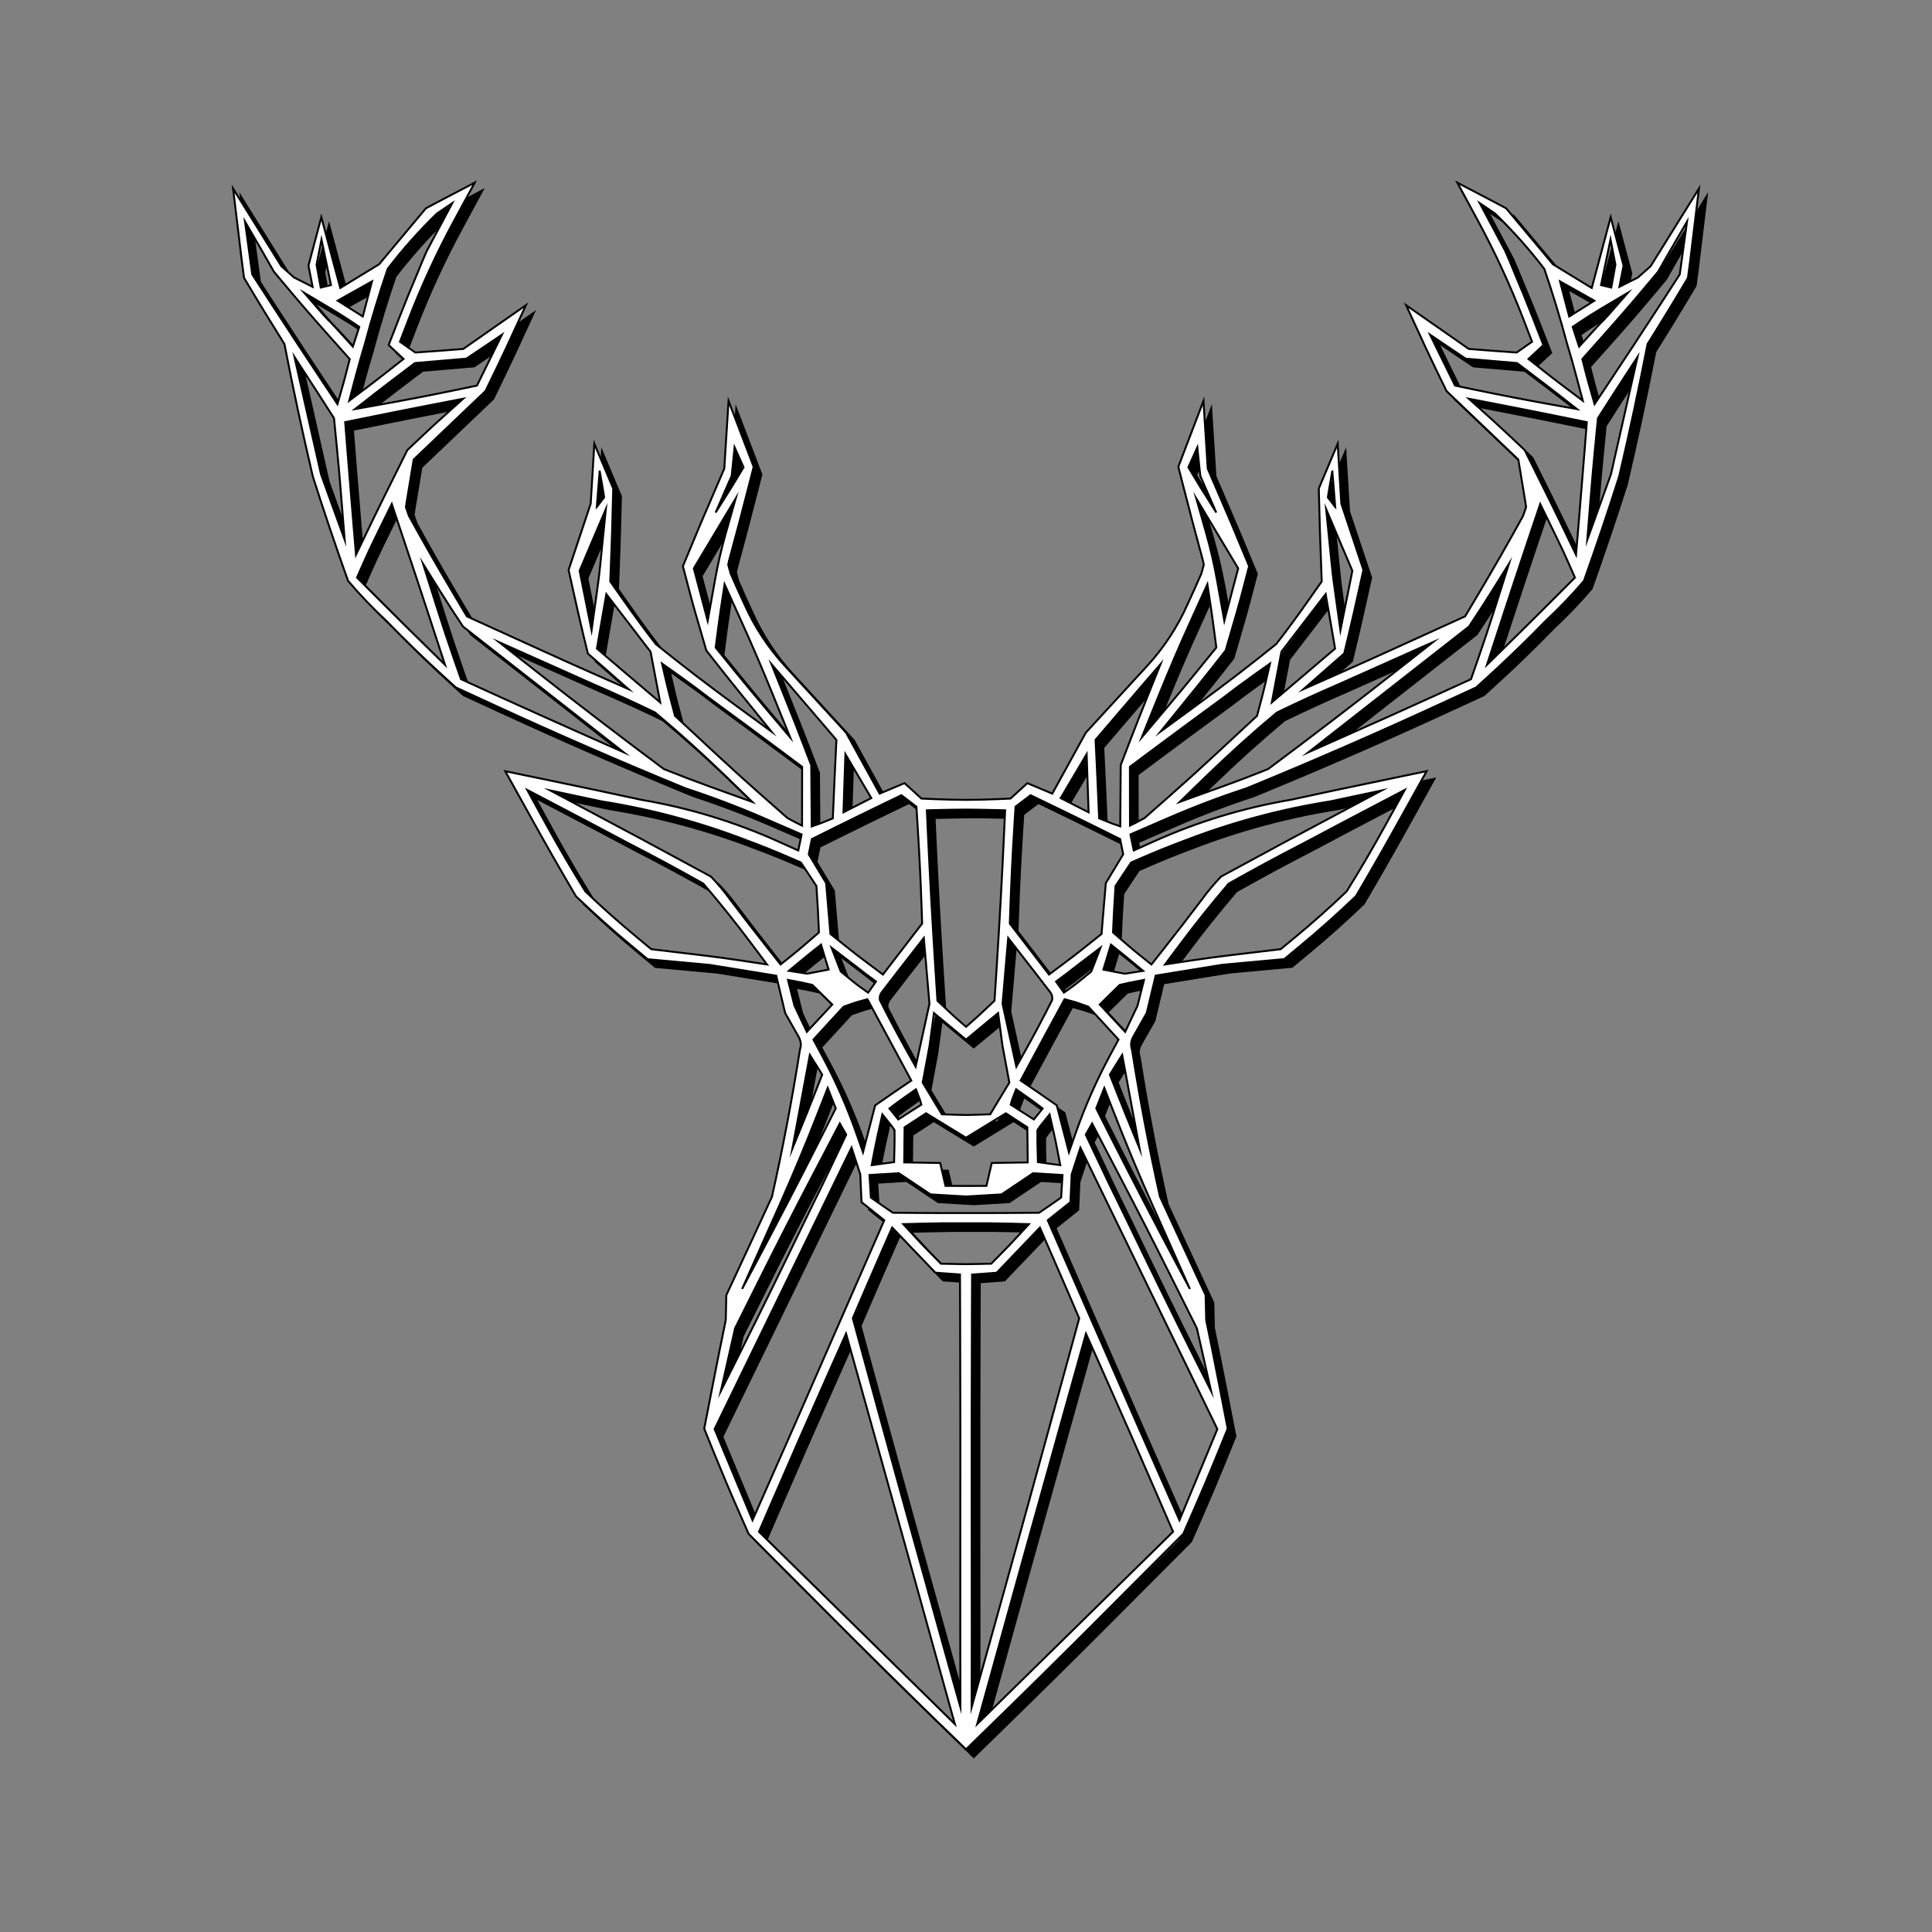 <?xml version="1.0" encoding="utf-8"?>
<!-- Generator: Adobe Illustrator 23.0.5, SVG Export Plug-In . SVG Version: 6.00 Build 0)  -->
<svg version="1.1" id="Laag_1" xmlns="http://www.w3.org/2000/svg" xmlns:xlink="http://www.w3.org/1999/xlink" x="0px" y="0px"
	 viewBox="0 0 500 500" style="enable-background:new 0 0 500 500;" xml:space="preserve">
<rect x="0" y="0" width="500" height="500" fill="#808080" stroke="none"/>
<style type="text/css">
	.st0{fill-rule:evenodd;clip-rule:evenodd;}
	.st1{fill:none;stroke:#000000;stroke-width:0.5;stroke-miterlimit:10;}
	.st2{fill-rule:evenodd;clip-rule:evenodd;fill:#FFFFFF;}
</style>
<g>
	<g>
		<path class="st0" d="M248.94,451.75l3.06,2.98l4.38-4.27l3.51-3.42c9.02-8.79,17.98-17.64,26.87-26.56l21.48-21.54l2.74-6.24
			c2.09-4.76,4.11-9.54,6.07-14.36l2.68-6.62l-2.3-11.81c-1.06-5.43-2.15-10.86-3.27-16.27l-0.15-6.48l-1.61-3.45
			c-3.41-7.33-6.81-14.67-10.2-22.01c-2.8-12.53-5.2-25.14-7.2-37.82l-0.26-1.14c-0.07-0.77,0.08-1.54,0.44-2.23
			c0.08-0.13,0.15-0.26,0.23-0.41l3.38-5.97l1.28-5.37l1.02-4.27l7.33-1.19l9.85-1.6l10-0.92l6.1-0.56l3.81-3.16
			c5.08-4.2,10-8.59,14.76-13.15c3.73-6.34,7.38-12.72,10.95-19.15l7.33-13.19L360,203.91c-8.01,1.65-16,3.34-23.99,5.08
			c-12.18,2.06-24.05,5.67-35.31,10.73l-5.29,2.38l-0.28-1.35l-0.58-2.8l9.83-4.26c6.6-2.86,13.33-5.42,20.17-7.65
			c16.77-6.88,33.39-14.11,49.86-21.7l9.62-4.43l3.09-2.81c5.14-4.68,10.14-9.52,14.98-14.51c3.47-3.23,6.75-6.66,9.83-10.27
			c3.19-8.95,6.23-17.95,9.11-27c2.67-11.38,5.12-22.81,7.35-34.28c3.55-5.66,7.04-11.37,10.45-17.12c0.21-1.44,0.4-2.88,0.57-4.32
			l2.27-18.78l-5.53,8.88l-6.97,11.2l-1.4,1.24l-1.88,1.67l-1.85,0.93l-2.95,1.49l0.37-1.92l0.71-3.55l-1.46-5.49l-1.88-7.06
			l-1.92,7.19l-2.98,11.13l-2.06-1.26l-7.98-4.87l-4.14-4.95l-7.97-9.53l-2.01-1.08l-10.62-5.56l5.38,9.95
			c4.45,8.22,8.36,16.72,11.73,25.44l2.22,5.77l-2.35,1.65l-1.62,1.14l-6.32-0.45c-0.24-0.02-0.49-0.04-0.73-0.06l-5.35-0.41
			l-7.63-5.33l-8.59-5.99l5.01,10.87c0.79,1.71,1.6,3.42,2.42,5.11l3.03,6.24l5.63,5.37l12.95,12.35l1.71,10.33
			c0.05,0.28,0.09,0.57,0.14,0.85l0.16,1.15l-0.79,2.27c-3.72,6.78-7.56,13.49-11.52,20.14l-3.47,5.84l-19.25,8.76
			c-4.3,1.96-8.61,3.89-12.93,5.81l-9.63,4.26l5.85-5.13c0.2-0.18,0.4-0.35,0.6-0.53l4.06-3.55l1.21-5c0.49-2.03,0.96-4.06,1.42-6.1
			l2.35-10.52l-1.88-5.64l-3.84-11.53l-0.38-6.21l-0.56-9.29l-0.94,2.22l-3.95,9.37l0.27,10.28c0.02,0.85,0.05,1.69,0.08,2.54
			l0.41,11.23l-4.07,5.78c-2.49,3.54-5.06,7.02-7.71,10.43c-6.77,5.45-13.67,10.75-20.69,15.88l-9.2,6.73l8.36-10.31
			c1.77-2.18,3.51-4.37,5.25-6.57l3.2-4.07l2.83-9.72c0.4-1.39,0.79-2.78,1.16-4.18l2.08-7.91l-4.48-10.75
			c-0.32-0.77-0.65-1.54-0.98-2.3l-5.25-12.2l-0.14-2.21l-0.97-15.31l-4.69,12.29l-1.81,4.75l1.25,4.89
			c1.64,6.45,3.34,12.89,5.1,19.31l0.24,1.13l-0.61,2.25c-1.18,2.72-2.39,5.42-3.64,8.11c-2.59,5.81-6.1,11.15-10.39,15.82
			L283,191.63l-7.81,14.2l-0.86,1.56l-3.07-1.29l-3.38-1.42l-2.09,1.91l-2.28,2.08l-3.32,0.14c-2.73,0.12-5.46,0.19-8.2,0.2
			c-2.73-0.02-5.47-0.09-8.2-0.2l-3.32-0.14l-2.28-2.08l-2.09-1.91l-3.38,1.42l-3.07,1.29l-0.86-1.56l-7.81-14.2l-15.88-17.31
			c-4.29-4.68-7.8-10.02-10.39-15.82c-1.25-2.69-2.47-5.39-3.64-8.11l-0.61-2.25l0.24-1.13c1.76-6.42,3.46-12.86,5.1-19.31
			l1.25-4.89l-1.81-4.75l-4.69-12.29l-0.97,15.31l-0.14,2.21l-5.25,12.2c-0.33,0.77-0.66,1.53-0.98,2.3l-4.48,10.75l2.08,7.91
			c0.37,1.4,0.75,2.79,1.16,4.18l2.83,9.72l3.2,4.07c1.73,2.2,3.48,4.39,5.25,6.57l8.36,10.31l-9.2-6.73
			c-7.02-5.13-13.92-10.43-20.69-15.88c-2.65-3.42-5.22-6.9-7.71-10.43l-4.07-5.78l0.41-11.23c0.03-0.85,0.06-1.69,0.08-2.54
			l0.27-10.28l-3.95-9.37l-0.94-2.22l-0.56,9.29l-0.38,6.21l-3.84,11.53l-1.88,5.64l2.35,10.52c0.46,2.04,0.93,4.07,1.42,6.1l1.21,5
			l4.06,3.55c0.2,0.18,0.4,0.35,0.6,0.53l5.85,5.13l-9.63-4.26c-4.32-1.91-8.63-3.85-12.93-5.81l-19.25-8.76l-3.47-5.84
			c-3.95-6.65-7.79-13.36-11.52-20.14l-0.79-2.27l0.16-1.15c0.05-0.28,0.09-0.57,0.14-0.85l1.71-10.33l12.95-12.35l5.63-5.37
			l3.03-6.24c0.82-1.7,1.63-3.4,2.42-5.11l5.01-10.87l-8.59,5.99l-7.63,5.33l-5.35,0.41c-0.24,0.02-0.49,0.04-0.73,0.06l-6.32,0.45
			l-1.62-1.14l-2.35-1.65l2.22-5.77c3.36-8.72,7.28-17.22,11.73-25.44l5.38-9.95l-10.62,5.56l-2.01,1.08l-7.97,9.53l-4.14,4.95
			l-7.98,4.87l-2.06,1.26l-2.98-11.13l-1.92-7.19l-1.88,7.06l-1.46,5.49l0.71,3.55l0.37,1.92l-2.95-1.49l-1.85-0.93l-1.88-1.67
			l-1.4-1.24l-6.97-11.2l-5.53-8.88l2.27,18.78c0.17,1.44,0.37,2.88,0.57,4.32c3.41,5.75,6.9,11.45,10.45,17.12
			c2.22,11.47,4.67,22.9,7.35,34.28c2.88,9.05,5.92,18.05,9.11,27c3.08,3.61,6.36,7.04,9.83,10.27c4.84,4.99,9.84,9.83,14.98,14.51
			l3.09,2.81l9.62,4.43c16.46,7.59,33.08,14.82,49.86,21.7c6.84,2.24,13.57,4.79,20.17,7.65l9.83,4.26l-0.58,2.8l-0.28,1.35
			l-5.29-2.38c-11.26-5.06-23.13-8.67-35.31-10.73c-7.99-1.73-15.99-3.43-23.99-5.08l-11.24-2.32l7.33,13.19
			c3.57,6.43,7.22,12.81,10.95,19.15c4.76,4.56,9.68,8.95,14.76,13.15l3.81,3.16l6.1,0.56l10,0.92l9.85,1.6l7.33,1.19l1.02,4.27
			l1.28,5.37l3.38,5.97c0.08,0.15,0.16,0.28,0.23,0.41c0.35,0.69,0.5,1.46,0.44,2.23l-0.26,1.14c-2,12.68-4.4,25.29-7.2,37.82
			c-3.38,7.34-6.78,14.68-10.2,22.01l-1.61,3.45l-0.15,6.48c-1.12,5.42-2.22,10.84-3.27,16.27l-2.3,11.81l2.68,6.62
			c1.95,4.81,3.97,9.6,6.07,14.36l2.74,6.24l21.48,21.54c8.89,8.92,17.85,17.77,26.87,26.56L248.94,451.75z M252,271.05l2.25-1.86
			l6.06-5.01l1.15,8.59c0.05,0.28,0.11,0.56,0.16,0.84l1.6,8.56l-1.1,1.82l-1.73,2.86l-2.13,3.53l-4.87,0.15
			c-0.46,0.02-0.92,0.03-1.38,0.03c-0.46,0-0.92-0.02-1.39-0.03l-4.87-0.15l-2.13-3.53l-1.73-2.86l-1.1-1.82l1.6-8.56
			c0.05-0.28,0.11-0.56,0.16-0.84l1.15-8.59l5.15,4.26L252,271.05z M249.47,294.89l2.53,1.55l3.38-2.07l5.25-3.22l1.68-1.03
			l3.19,2.07l2.37,1.54l0.06,5.3l0.04,3.8l-0.77,0.01l-8.54,0.14l-0.78,3.37l-0.59,2.56l-4.79,0.01l-0.51,0l-0.51,0l-4.79-0.01
			l-0.59-2.56l-0.78-3.37l-8.54-0.14l-0.77-0.01l0.04-3.8l0.06-5.3l2.37-1.54l3.19-2.07l1.68,1.03l5.54,3.39L249.47,294.89z
			 M252,311.65l8.97-0.53l0.22-0.01l5.44-3.65l2.73-1.83l2.31,0.14l5.31,0.32l-0.16,2.56l-0.2,3.27l-2.27,1.59
			c-0.18,0.12-0.35,0.25-0.53,0.37l-2.9,1.98l-6.82,0.05c-3.95,0.03-7.9,0.04-11.85,0.03v0c-0.08,0-0.17,0-0.25,0
			c-0.08,0-0.17,0-0.25,0v0c-3.95,0.01-7.9,0-11.85-0.03l-6.82-0.05l-2.9-1.98c-0.18-0.12-0.35-0.24-0.53-0.37l-2.27-1.59l-0.2-3.27
			l-0.16-2.56l5.31-0.32l2.31-0.14l2.73,1.83l5.44,3.65l0.21,0.01L252,311.65z M251.75,318.58L251.75,318.58c0.08,0,0.17,0,0.25,0
			c0.08,0,0.17,0,0.25,0v0c3.77-0.03,7.54,0,11.31,0.1l4.72,0.13l-3.69,3.99c-0.89,0.96-1.79,1.91-2.71,2.84l-3.36,3.41l-5.38,0.1
			c-0.37,0.01-0.75,0.01-1.12,0.01c-0.37,0-0.75-0.01-1.12-0.01l-5.38-0.1l-3.36-3.41c-0.92-0.93-1.83-1.88-2.71-2.84l-3.69-3.99
			l4.72-0.13C244.21,318.58,247.98,318.55,251.75,318.58z M252,211.52c2.04,0.01,4.08,0.04,6.11,0.09l4.01,0.09l-0.24,5.33
			c-0.55,12.02-1.21,24.03-1.99,36.04l-0.51,7.92l-3.62,3.4c-0.35,0.33-0.71,0.66-1.07,0.98l-2.68,2.37l-2.54-2.22
			c-0.42-0.37-0.83-0.74-1.24-1.13l-3.62-3.4l-0.51-7.92c-0.77-12.01-1.44-24.02-1.99-36.04l-0.24-5.33l4.01-0.09
			C247.92,211.56,249.96,211.53,252,211.52z M266.78,405.34l13.33-47.69l2.94-10.51l3.82,8.56c5.26,11.78,10.45,23.6,15.57,35.44
			l3.15,7.28l-46.66,45.81l-4.04,3.97l2.59-9.32L266.78,405.34z M253.47,398.51c-0.03-18.9-0.01-37.81,0.06-56.71l0.04-9.95
			l1.7-0.12l1.41-0.1l3.25-0.24l6.74-7.04c0.14-0.15,0.28-0.29,0.42-0.44l4.03-4.21l4.43,10.15c1.04,2.38,2.07,4.76,3.1,7.15
			l2.65,6.18l-2.93,10.73c-7.07,25.86-14.21,51.7-21.44,77.52l-3.47,12.4l0.03-19.81C253.49,415.51,253.49,407.01,253.47,398.51z
			 M273.15,317.8l3.07-2.45l2.81-2.24l0.32-7.18l1.8-5.52l0.46-1.4l4.47,9.19l20.72,42.58l10.25,21.07l-2.48,5.98
			c-0.12,0.29-0.24,0.57-0.36,0.86l-6.97,16.75l-2.91-6.58c-5.32-12.01-10.6-24.03-15.86-36.06l-10.86-24.79L273.15,317.8z
			 M293.39,317.31c-2.93-5.92-5.79-11.88-8.6-17.86l-1.79-3.81l0.52-0.91l0.66-1.17l0.46-0.8l7.23,13.82
			c4.31,8.23,8.54,16.51,12.7,24.82l7.18,14.36l1.14,5.03l2.54,11.21l-4.04-8.04C305.3,341.79,299.29,329.58,293.39,317.31z
			 M285.71,288.85l0.94-2.39l1.14-2.89l2.37,6.07c3.26,8.34,6.71,16.61,10.35,24.79l9.43,21.15l-3.49-6.56
			c-5.79-10.9-11.47-21.85-17.05-32.86L285.71,288.85z M270.61,302.75l-0.1-3.78c-0.02-0.53-0.02-1.07-0.03-1.6l0-2.89l0.64-0.95
			l2.51-3.12l1.16,5.12c0.28,1.23,0.54,2.46,0.77,3.69l0.84,4.32l-3.6-0.49L270.61,302.75z M277.51,260.6l2.53,0.69
			c0.3,0.08,0.6,0.17,0.89,0.28l2.72,0.95l5.57,6.07l2.25,2.45l-2.24,4.16c-3.51,6.53-6.5,13.33-8.95,20.32l-1.64,4.69l-1.18-4.56
			l-0.54-2.07l-1.43-5.52l-4.56-3.16c-0.59-0.41-1.18-0.81-1.77-1.21l-3.02-2.05l2.71-5.03l3.58-6.64L277.51,260.6z M296.93,299.27
			l-3.83-9.37c-0.31-0.75-0.6-1.51-0.89-2.27c-0.29-0.7-0.57-1.39-0.85-2.1l-2.13-5.4l0.74-1.2c0.19-0.31,0.37-0.61,0.56-0.91
			l1.89-3l1.64,8.8l0.7,3.75L296.93,299.27z M263.56,287.88l0.43-1.43l0.99-2.54l3.84,2.71c0.34,0.24,0.67,0.48,1,0.73l2.02,1.53
			l-0.91,1.13l-1.38,1.7l-2.48-1.59L263.56,287.88z M269.59,253.32c1.43,1.83,2.84,3.67,4.25,5.52c0.42,0.57,0.59,1.28,0.45,1.98
			c-2.31,4.59-4.72,9.13-7.23,13.61l-2.03,3.63l-3.57-16.27l0.93-10.9l0.53-6.15l4.09,5.27
			C267.87,251.11,268.73,252.22,269.59,253.32z M291.76,256.9l2.53-0.57l3.78-0.73l-0.91,3.62l-0.76,3.03l-2.67,5.66l-0.54,1.14
			l-2.15-2.32l-4.43-4.76l2.68-2.64L291.76,256.9z M284.41,253.44l-3.63,2.95c-0.5,0.4-1.01,0.79-1.53,1.16l-1.91,1.35l-0.95-1.34
			l-1.09-1.54l2.33-1.73c0.13-0.1,0.27-0.2,0.41-0.29c0.66-0.52,1.32-1.04,1.98-1.55l6.79-5.19l-1.24,3.2L284.41,253.44z
			 M289.51,246.47l2.74,2.19c0.6,0.48,1.19,0.96,1.78,1.45l3.81,3.15l-2.38,0.37l-2.38,0.37l-4.57-0.88l-0.96-0.19l0.83-2.71
			c0.1-0.32,0.19-0.64,0.29-0.95L289.51,246.47z M268.71,207.8l4.08,1.97c3.96,1.91,7.91,3.84,11.85,5.79l7.25,3.59l0.32,1.6
			l0.47,2.34l-2.06,3.42l-2.44,4.05l-0.43,5.09l-0.68,8.06l-5.17,4.12c-0.92,0.74-1.86,1.46-2.8,2.17l-5.61,4.21l-5.74-7.47
			l-4.41-5.73l0.16-4.65c0.23-6.59,0.55-13.18,0.96-19.77l0.36-5.82l1.58-1.21L268.71,207.8z M365.56,206.43l-5.04,9.17
			c-3.18,5.79-6.52,11.5-10.02,17.11c-4.35,4.15-8.84,8.15-13.48,11.98l-3.58,2.96l-12.82,1.53c-3.51,0.42-7.01,0.89-10.5,1.42
			l-6.61,1l3.86-5.16c4.03-5.39,8.24-10.64,12.61-15.76c6.42-3.62,12.9-7.12,19.46-10.49c6.26-3.34,12.54-6.65,18.83-9.94
			L365.56,206.43z M308.55,219.56c12.18-4.72,24.83-8.12,37.73-10.16c0,0,1.4-0.3,3.13-0.67l10.17-2.16l-6.46,3.43
			c-11.74,6.22-23.45,12.51-35.12,18.86c-1.85,1.94-3.57,4-5.14,6.18c-3.16,4.17-6.36,8.31-9.6,12.42l-3.28,4.15l-3.4-2.73
			c-0.8-0.65-1.6-1.3-2.38-1.98l-4.15-3.58l0.2-4.48c0.02-0.52,0.05-1.03,0.08-1.55l0.37-5.99l1.96-2.96l2.08-3.13l2.99-1.3
			C301.3,222.36,304.91,220.91,308.55,219.56z M302.34,173.88l-3.49,8.67c-1.65,4.1-3.26,8.21-4.85,12.34l-1.96,5.12l-0.05,6.62
			l-0.07,9.23l-2.07-0.72l-3.39-1.36l-0.42-9.5c-0.06-1.3-0.12-2.61-0.18-3.91l-0.33-6.9l2.59-3.03l9.56-11.16L302.34,173.88z
			 M330.67,173.73l-1.23,5.31c-0.2,0.86-0.41,1.71-0.63,2.56l-1.49,5.66l-11.23,10.43c-3.64,3.38-7.32,6.71-11.04,9.99l-6.83,6.02
			l-2.21,1.19l-1.57,0.78l-0.01-7.9l-0.01-7.32l5.11-3.81c6.41-4.78,12.84-9.53,19.29-14.25c2.28-1.77,4.59-3.49,6.94-5.16
			L330.67,173.73z M276.51,208.55l1.91-3.24c0.41-0.69,0.89-1.51,1.35-2.28l3.45-5.85l0.33,9.74l0.17,5.3l-4.17-2.13L276.51,208.55z
			 M372.86,168.18l-8.69,6.83c-11.21,8.82-22.54,17.49-33.97,26.02c-3.83,1.54-7.69,3.02-11.58,4.42l-11.31,4.09l6.73-6.53
			c5.93-5.76,12.07-11.29,18.41-16.6c5.32-2.58,10.7-5.05,16.13-7.39l17.67-7.89L372.86,168.18z M392.51,147.92l-3.54,11.2
			c-1.45,4.6-2.97,9.17-4.56,13.73l-1.72,4.93l-9.49,4.32c-8.05,3.66-16.11,7.28-24.19,10.86l-8.38,3.72l8.57-6.71l32.97-25.81
			c2.12-3.17,4.19-6.38,6.21-9.61L392.51,147.92z M316.79,169.58l-5.25,6.45c-2.46,3.03-4.95,6.03-7.47,9.01l-6.57,7.78l4.57-11.27
			c2.57-6.34,5.27-12.64,8.1-18.87l4.3-9.48l1.07,7.12c0.15,1.02,0.3,2.04,0.43,3.06L316.79,169.58z M347.52,169.85l-7.74,6.6
			c-0.18,0.16-0.37,0.31-0.55,0.47l-8.09,6.86l1.09-5.74l1.4-7.37l4.7-6.13l6.75-8.79l1.09,6.27L347.52,169.85z M400.61,132.43
			l4.41,9.02c1.01,2.06,1.97,4.14,2.9,6.24l1.67,3.79l-5.44,5.45c-4.15,4.16-8.33,8.29-12.52,12.41l-4.81,4.71l3.82-11.67
			c2.24-6.85,4.51-13.69,6.8-20.52L400.61,132.43z M322.44,149.1l-1.75,6.62l-1.84,6.96l-1.88-10.51c-0.75-4.16-1.7-8.29-2.86-12.36
			l-2.51-8.81l3.69,6.16L322.44,149.1z M348.9,165.12l-1.67-12.05c-0.22-1.57-0.41-3.15-0.56-4.73l-1.46-14.56l2.2,5.18l4.58,10.76
			l-1.19,5.96c-0.04,0.18-0.07,0.37-0.11,0.55L348.9,165.12z M382.13,105.19l8.56,1.66c4.54,0.88,9.08,1.78,13.61,2.7l8.37,1.7
			l-0.7,8.84c-0.41,5.11-0.82,10.21-1.25,15.32l-0.85,10.16l-4.07-8.45c-1.05-2.18-2.11-4.35-3.19-6.51l-6.02-12.12l-4.27-4.03
			c-1.31-1.23-2.63-2.45-3.96-3.66L382.13,105.19z M425.79,94.38l-5.39,23.79l-1.49,6.58l-5.18,14.33l-0.94,2.6l0.93-11.59
			c0.33-4.07,0.69-8.13,1.08-12.19l0.75-7.67l3.17-4.95c0.33-0.51,0.65-1.02,0.98-1.53l3.38-5.21L425.79,94.38z M312.64,125.16
			l0.81,1.87l3.32,7.62l-4.13-6.6c-0.13-0.21-0.26-0.42-0.39-0.63l-0.53-0.88l-2.17-3.6l1.01-2.25l1.31-2.92l0.41,4.03
			L312.64,125.16z M372.1,88.62l5.24,3.54l3.97,2.66l2.56,0.22l10.75,0.92l6.57,4.98c1.28,0.97,2.55,1.95,3.82,2.94l5.09,3.98
			l-4.98-0.88c-7.16-1.27-14.3-2.64-21.42-4.12l-5.14-1.07l-3.68-7.5L372.1,88.62z M436.72,73.01l-4.94,7.63
			c-4.49,6.92-9.01,13.81-13.59,20.67l-3.51,5.27l-1.54-5.38c-0.19-0.66-0.37-1.33-0.54-2l-1.1-4.27l5.79-6.5
			c3.9-4.38,7.74-8.82,11.5-13.33l2.34-2.8l2.97-5.2c0.37-0.62,0.73-1.25,1.09-1.87l3.41-5.88l-1.19,8.69L436.72,73.01z
			 M384.96,54.58l3.96,2.68c4.59,4.46,8.85,9.25,12.75,14.33c2.19,6.41,4.16,12.9,5.91,19.45c0.8,2.63,1.56,5.28,2.26,7.94
			l1.79,6.73l-4.78-3.59c-1.73-1.3-3.45-2.62-5.15-3.97l-4.13-3.25l1.39-1.29l2.47-2.3l-2.82-7.25c-1.49-3.81-3.03-7.6-4.64-11.36
			c-0.77-1.94-1.58-3.87-2.43-5.78l-2.2-4.13L384.96,54.58z M423.27,77.78l-4.83,5.53c-0.77,0.88-1.58,1.73-2.42,2.53
			c-0.59,0.64-1.17,1.28-1.76,1.92l-3.59,3.94l-0.98-3.01l-0.68-2.09l1.87-1.26c1.78-1.19,3.59-2.34,5.43-3.43L423.27,77.78z
			 M405.73,74.82l5.37,3.02l3.52,1.98l-2.88,1.81l-3.63,2.28l-1.35-5.15L405.73,74.82z M347.55,133.19
			c-0.01-0.01-0.03-0.03-0.05-0.05l-1.85-2.43l0.27-1.72l0.09-0.56c0.02-0.14,0.04-0.27,0.07-0.4c0.08-0.46,0.74-4.24,0.74-4.24
			s0,0.01-0.01,0.23L347.55,133.19z M418.8,63.99l0.68,3.49l0.2,1.02l0.39,1.99l-0.97,5.37l-0.1,0.56l-2.47-0.59l-0.19-0.05
			l0.52-2.49l0.85-4.09L418.8,63.99z M237.22,405.34l9.31,33.54l2.59,9.32l-4.04-3.97l-46.66-45.81l3.15-7.28
			c5.12-11.85,10.31-23.66,15.57-35.44l3.82-8.56l2.94,10.51L237.22,405.34z M250.53,398.51c-0.02,8.5-0.02,16.99-0.01,25.49
			l0.03,19.81l-3.47-12.4c-7.22-25.82-14.37-51.66-21.44-77.52l-2.93-10.73l2.65-6.18c1.02-2.39,2.06-4.77,3.1-7.15l4.43-10.15
			l4.03,4.21c0.14,0.15,0.28,0.29,0.42,0.44l6.74,7.04l3.25,0.24l1.41,0.1l1.7,0.12l0.04,9.95
			C250.54,360.7,250.56,379.61,250.53,398.51z M230.85,317.8l-4.47,10.2l-10.86,24.79c-5.25,12.03-10.54,24.06-15.86,36.06
			l-2.91,6.58l-6.97-16.75c-0.12-0.29-0.24-0.57-0.36-0.86l-2.48-5.98l10.25-21.07l20.72-42.58l4.47-9.19l0.46,1.4l1.8,5.52
			l0.32,7.18l2.81,2.24L230.85,317.8z M210.61,317.31c-5.9,12.26-11.9,24.48-18.01,36.64l-4.04,8.04l2.54-11.21l1.14-5.03
			l7.18-14.36c4.16-8.31,8.39-16.58,12.7-24.82l7.23-13.82l0.46,0.8l0.67,1.17l0.52,0.91l-1.79,3.81
			C216.4,305.44,213.53,311.39,210.61,317.31z M218.29,288.85l-3.69,7.3c-5.57,11.01-11.26,21.96-17.05,32.86l-3.49,6.56l9.43-21.15
			c3.65-8.18,7.1-16.44,10.35-24.79l2.37-6.07l1.14,2.89L218.29,288.85z M233.39,302.75l-2.2,0.3l-3.6,0.49l0.84-4.32
			c0.24-1.23,0.5-2.47,0.77-3.69l1.16-5.12l2.51,3.12l0.64,0.95l0,2.89c0,0.53-0.01,1.07-0.03,1.6L233.39,302.75z M226.49,260.6
			l5.06,9.38l3.58,6.64l2.71,5.03l-3.02,2.05c-0.59,0.4-1.18,0.81-1.77,1.21l-4.56,3.16l-1.43,5.52l-0.54,2.07l-1.18,4.56
			l-1.64-4.69c-2.45-7-5.44-13.8-8.95-20.32l-2.24-4.16l2.25-2.45l5.57-6.07l2.72-0.95c0.29-0.1,0.59-0.19,0.89-0.28L226.49,260.6z
			 M207.07,299.27l2.18-11.71l0.7-3.75l1.64-8.8l1.89,3c0.19,0.3,0.38,0.61,0.56,0.91l0.74,1.2l-2.13,5.4
			c-0.28,0.7-0.56,1.4-0.85,2.1c-0.28,0.76-0.58,1.52-0.89,2.27L207.07,299.27z M240.44,287.88l-3.49,2.24l-2.48,1.59l-1.38-1.7
			l-0.91-1.13l2.02-1.53c0.33-0.25,0.66-0.49,1-0.73l3.84-2.71l0.99,2.54L240.44,287.88z M234.41,253.32
			c0.86-1.1,1.72-2.2,2.58-3.31l4.09-5.27l0.53,6.15l0.93,10.9l-3.57,16.27l-2.03-3.63c-2.51-4.48-4.92-9.02-7.23-13.61
			c-0.13-0.69,0.03-1.41,0.45-1.98C231.56,256.99,232.98,255.15,234.41,253.32z M212.24,256.9l2.47,2.43l2.68,2.64l-4.43,4.76
			l-2.15,2.32l-0.54-1.14l-2.67-5.66l-0.76-3.03l-0.91-3.62l3.78,0.73L212.24,256.9z M219.59,253.44l-1.15-2.98l-1.24-3.2l6.79,5.19
			c0.67,0.51,1.33,1.03,1.98,1.55c0.14,0.1,0.27,0.19,0.41,0.29l2.33,1.73l-1.09,1.54l-0.95,1.34l-1.91-1.35
			c-0.52-0.37-1.04-0.76-1.53-1.16L219.59,253.44z M214.49,246.47l0.83,2.79c0.09,0.32,0.19,0.64,0.29,0.95l0.83,2.71l-0.96,0.19
			l-4.57,0.88l-2.38-0.37l-2.38-0.37l3.81-3.15c0.59-0.49,1.18-0.97,1.78-1.45L214.49,246.47z M235.29,207.8l2.3,1.76l1.58,1.21
			l0.36,5.82c0.41,6.59,0.73,13.18,0.96,19.77l0.16,4.65l-4.41,5.73l-5.74,7.47l-5.61-4.21c-0.94-0.71-1.88-1.43-2.8-2.17
			l-5.17-4.12l-0.68-8.06l-0.43-5.09l-2.44-4.05l-2.06-3.42l0.47-2.34l0.32-1.6l7.25-3.59c3.94-1.95,7.89-3.88,11.85-5.79
			L235.29,207.8z M138.44,206.43l7.29,3.82c6.29,3.29,12.56,6.6,18.83,9.94c6.55,3.37,13.04,6.87,19.46,10.49
			c4.38,5.11,8.58,10.37,12.61,15.76l3.86,5.16l-6.61-1c-3.49-0.53-6.99-1-10.5-1.42l-12.82-1.53l-3.58-2.96
			c-4.63-3.83-9.13-7.82-13.48-11.98c-3.49-5.61-6.83-11.32-10.02-17.11L138.44,206.43z M195.45,219.56
			c3.64,1.35,7.25,2.8,10.81,4.35l2.99,1.3l2.08,3.13l1.96,2.96l0.37,5.99c0.03,0.52,0.06,1.03,0.08,1.55l0.2,4.48l-4.15,3.58
			c-0.78,0.67-1.57,1.33-2.38,1.98l-3.4,2.73l-3.28-4.15c-3.24-4.11-6.44-8.25-9.6-12.42c-1.57-2.17-3.28-4.24-5.14-6.18
			c-11.67-6.35-23.38-12.64-35.12-18.86l-6.46-3.43l10.17,2.16c1.73,0.37,3.13,0.67,3.13,0.67
			C170.62,211.44,183.27,214.85,195.45,219.56z M201.66,173.88l4.65,5.42l9.56,11.16l2.59,3.03l-0.33,6.9
			c-0.06,1.3-0.12,2.61-0.18,3.91l-0.42,9.5l-3.39,1.36l-2.07,0.72l-0.07-9.23l-0.05-6.62l-1.96-5.12
			c-1.58-4.13-3.2-8.24-4.85-12.34L201.66,173.88z M173.33,173.73l4.92,3.5c2.35,1.67,4.66,3.39,6.94,5.16
			c6.45,4.72,12.88,9.47,19.29,14.25l5.11,3.81l-0.01,7.32l-0.01,7.9l-1.57-0.78l-2.21-1.19l-6.83-6.02
			c-3.72-3.28-7.41-6.61-11.04-9.99l-11.23-10.43l-1.49-5.66c-0.22-0.85-0.44-1.71-0.63-2.56L173.33,173.73z M227.49,208.55
			l-3.03,1.54l-4.17,2.13l0.17-5.3l0.33-9.74l3.45,5.85c0.46,0.78,0.94,1.59,1.35,2.28L227.49,208.55z M131.14,168.18l6.61,2.95
			l17.67,7.89c5.43,2.34,10.81,4.8,16.13,7.39c6.34,5.31,12.48,10.84,18.41,16.6l6.73,6.53l-11.31-4.09
			c-3.88-1.41-7.74-2.88-11.58-4.42c-11.43-8.53-22.76-17.2-33.97-26.02L131.14,168.18z M111.49,147.92l4.13,6.62
			c2.02,3.24,4.09,6.44,6.21,9.61l32.97,25.81l8.57,6.71l-8.38-3.72c-8.08-3.58-16.14-7.21-24.19-10.86l-9.49-4.32l-1.72-4.93
			c-1.59-4.55-3.11-9.13-4.56-13.73L111.49,147.92z M187.21,169.58l0.81-6.19c0.13-1.02,0.28-2.04,0.43-3.06l1.07-7.12l4.3,9.48
			c2.83,6.24,5.53,12.53,8.1,18.87l4.57,11.27l-6.57-7.78c-2.52-2.98-5.01-5.99-7.47-9.01L187.21,169.58z M156.48,169.85l1.35-7.82
			l1.09-6.27l6.75,8.79l4.7,6.13l1.4,7.37l1.09,5.74l-8.09-6.86c-0.18-0.16-0.37-0.31-0.55-0.47L156.48,169.85z M103.39,132.43
			l3.16,9.43c2.29,6.83,4.56,13.67,6.8,20.52l3.82,11.67l-4.81-4.71c-4.2-4.11-8.37-8.25-12.52-12.41l-5.44-5.45l1.67-3.79
			c0.93-2.1,1.89-4.18,2.9-6.24L103.39,132.43z M181.56,149.1l7.15-11.94l3.69-6.16l-2.51,8.81c-1.16,4.07-2.12,8.19-2.86,12.36
			l-1.88,10.51l-1.84-6.96L181.56,149.1z M155.1,165.12l-1.79-8.9c-0.04-0.18-0.07-0.37-0.11-0.55l-1.19-5.96l4.58-10.76l2.2-5.18
			l-1.46,14.56c-0.16,1.58-0.35,3.16-0.56,4.73L155.1,165.12z M121.87,105.19l-6.23,5.61c-1.34,1.2-2.66,2.42-3.96,3.66l-4.27,4.03
			l-6.02,12.12c-1.07,2.16-2.14,4.33-3.19,6.51l-4.07,8.45l-0.85-10.16c-0.43-5.11-0.84-10.21-1.25-15.32l-0.7-8.84l8.37-1.7
			c4.53-0.92,9.07-1.82,13.61-2.7L121.87,105.19z M78.21,94.38l2.7,4.16l3.38,5.21c0.33,0.51,0.66,1.02,0.98,1.53l3.17,4.95
			l0.75,7.67c0.4,4.06,0.76,8.13,1.08,12.19l0.93,11.59l-0.94-2.6l-5.18-14.33l-1.49-6.58L78.21,94.38z M191.36,125.16l0.34-3.37
			l0.41-4.03l1.31,2.92l1.01,2.25l-2.17,3.6l-0.53,0.88c-0.13,0.21-0.26,0.42-0.39,0.63l-4.13,6.6l3.32-7.62L191.36,125.16z
			 M131.9,88.62l-2.78,5.67l-3.68,7.5l-5.14,1.07c-7.12,1.48-14.26,2.85-21.42,4.12l-4.98,0.88l5.09-3.98
			c1.26-0.99,2.54-1.97,3.82-2.94l6.57-4.98l10.75-0.92l2.56-0.22l3.97-2.66L131.9,88.62z M67.28,73.01l-0.68-4.97l-1.19-8.69
			l3.41,5.88c0.36,0.63,0.73,1.25,1.09,1.87l2.97,5.2l2.34,2.8c3.76,4.51,7.59,8.95,11.5,13.33l5.79,6.5l-1.1,4.27
			c-0.17,0.67-0.35,1.34-0.54,2l-1.54,5.38l-3.51-5.27c-4.57-6.86-9.1-13.75-13.59-20.67L67.28,73.01z M119.04,54.58l-4.37,8.2
			l-2.2,4.13c-0.85,1.91-1.66,3.84-2.43,5.78c-1.61,3.76-3.15,7.55-4.64,11.36l-2.82,7.25l2.47,2.3l1.39,1.29l-4.13,3.25
			c-1.7,1.34-3.42,2.66-5.15,3.97l-4.78,3.59l1.79-6.73c0.71-2.66,1.46-5.31,2.26-7.94c1.75-6.55,3.72-13.03,5.91-19.45
			c3.89-5.08,8.15-9.87,12.75-14.33L119.04,54.58z M80.73,77.78l6.95,4.13c1.84,1.09,3.65,2.24,5.43,3.43l1.87,1.26l-0.68,2.09
			l-0.98,3.01l-3.59-3.94c-0.58-0.64-1.17-1.28-1.76-1.92c-0.85-0.81-1.65-1.65-2.42-2.53L80.73,77.78z M98.27,74.82l-1.03,3.93
			l-1.35,5.15l-3.63-2.28l-2.88-1.81l3.52-1.98L98.27,74.82z M156.45,133.19l0.74-9.17c-0.01-0.22-0.01-0.23-0.01-0.23
			s0.66,3.79,0.74,4.24c0.02,0.13,0.05,0.27,0.07,0.4l0.09,0.56l0.27,1.72l-1.85,2.43C156.48,133.16,156.46,133.18,156.45,133.19z
			 M85.2,63.99l1.09,5.21l0.85,4.09l0.52,2.49l-0.19,0.05L85,76.42l-0.1-0.56l-0.97-5.37l0.39-1.99l0.2-1.02L85.2,63.99z"/>
		<path class="st1" d="M248.94,451.75l3.06,2.98l4.38-4.27l3.51-3.42c9.02-8.79,17.98-17.64,26.87-26.56l21.48-21.54l2.74-6.24
			c2.09-4.76,4.11-9.54,6.07-14.36l2.68-6.62l-2.3-11.81c-1.06-5.43-2.15-10.86-3.27-16.27l-0.15-6.48l-1.61-3.45
			c-3.41-7.33-6.81-14.67-10.2-22.01c-2.8-12.53-5.2-25.14-7.2-37.82l-0.26-1.14c-0.07-0.77,0.08-1.54,0.44-2.23
			c0.08-0.13,0.15-0.26,0.23-0.41l3.38-5.97l1.28-5.37l1.02-4.27l7.33-1.19l9.85-1.6l10-0.92l6.1-0.56l3.81-3.16
			c5.08-4.2,10-8.59,14.76-13.15c3.73-6.34,7.38-12.72,10.95-19.15l7.33-13.19L360,203.91c-8.01,1.65-16,3.34-23.99,5.08
			c-12.18,2.06-24.05,5.67-35.31,10.73l-5.29,2.38l-0.28-1.35l-0.58-2.8l9.83-4.26c6.6-2.86,13.33-5.42,20.17-7.65
			c16.77-6.88,33.39-14.11,49.86-21.7l9.62-4.43l3.09-2.81c5.14-4.68,10.14-9.52,14.98-14.51c3.47-3.23,6.75-6.66,9.83-10.27
			c3.19-8.95,6.23-17.95,9.11-27c2.67-11.38,5.12-22.81,7.35-34.28c3.55-5.66,7.04-11.37,10.45-17.12c0.21-1.44,0.4-2.88,0.57-4.32
			l2.27-18.78l-5.53,8.88l-6.97,11.2l-1.4,1.24l-1.88,1.67l-1.85,0.93l-2.95,1.49l0.37-1.92l0.71-3.55l-1.46-5.49l-1.88-7.06
			l-1.92,7.19l-2.98,11.13l-2.06-1.26l-7.98-4.87l-4.14-4.95l-7.97-9.53l-2.01-1.08l-10.62-5.56l5.38,9.95
			c4.45,8.22,8.36,16.72,11.73,25.44l2.22,5.77l-2.35,1.65l-1.62,1.14l-6.32-0.45c-0.24-0.02-0.49-0.04-0.73-0.06l-5.35-0.41
			l-7.63-5.33l-8.59-5.99l5.01,10.87c0.79,1.71,1.6,3.42,2.42,5.11l3.03,6.24l5.63,5.37l12.95,12.35l1.71,10.33
			c0.05,0.28,0.09,0.57,0.14,0.85l0.16,1.15l-0.79,2.27c-3.72,6.78-7.56,13.49-11.52,20.14l-3.47,5.84l-19.25,8.76
			c-4.3,1.96-8.61,3.89-12.93,5.81l-9.63,4.26l5.85-5.13c0.2-0.18,0.4-0.35,0.6-0.53l4.06-3.55l1.21-5c0.49-2.03,0.96-4.06,1.42-6.1
			l2.35-10.52l-1.88-5.64l-3.84-11.53l-0.38-6.21l-0.56-9.29l-0.94,2.22l-3.95,9.37l0.27,10.28c0.02,0.85,0.05,1.69,0.08,2.54
			l0.41,11.23l-4.07,5.78c-2.49,3.54-5.06,7.02-7.71,10.43c-6.77,5.45-13.67,10.75-20.69,15.88l-9.2,6.73l8.36-10.31
			c1.77-2.18,3.51-4.37,5.25-6.57l3.2-4.07l2.83-9.72c0.4-1.39,0.79-2.78,1.16-4.18l2.08-7.91l-4.48-10.75
			c-0.32-0.77-0.65-1.54-0.98-2.3l-5.25-12.2l-0.14-2.21l-0.97-15.31l-4.69,12.29l-1.81,4.75l1.25,4.89
			c1.64,6.45,3.34,12.89,5.1,19.31l0.24,1.13l-0.61,2.25c-1.18,2.72-2.39,5.42-3.64,8.11c-2.59,5.81-6.1,11.15-10.39,15.82
			L283,191.63l-7.81,14.2l-0.86,1.56l-3.07-1.29l-3.38-1.42l-2.09,1.91l-2.28,2.08l-3.32,0.14c-2.73,0.12-5.46,0.19-8.2,0.2
			c-2.73-0.02-5.47-0.09-8.2-0.2l-3.32-0.14l-2.28-2.08l-2.09-1.91l-3.38,1.42l-3.07,1.29l-0.86-1.56l-7.81-14.2l-15.88-17.31
			c-4.29-4.68-7.8-10.02-10.39-15.82c-1.25-2.69-2.47-5.39-3.64-8.11l-0.61-2.25l0.24-1.13c1.76-6.42,3.46-12.86,5.1-19.31
			l1.25-4.89l-1.81-4.75l-4.69-12.29l-0.97,15.31l-0.14,2.21l-5.25,12.2c-0.33,0.77-0.66,1.53-0.98,2.3l-4.48,10.75l2.08,7.91
			c0.37,1.4,0.75,2.79,1.16,4.18l2.83,9.72l3.2,4.07c1.73,2.2,3.48,4.39,5.25,6.57l8.36,10.31l-9.2-6.73
			c-7.02-5.13-13.92-10.43-20.69-15.88c-2.65-3.42-5.22-6.9-7.71-10.43l-4.07-5.78l0.41-11.23c0.03-0.85,0.06-1.69,0.08-2.54
			l0.27-10.28l-3.95-9.37l-0.94-2.22l-0.56,9.29l-0.38,6.21l-3.84,11.53l-1.88,5.64l2.35,10.52c0.46,2.04,0.93,4.07,1.42,6.1l1.21,5
			l4.06,3.55c0.2,0.18,0.4,0.35,0.6,0.53l5.85,5.13l-9.63-4.26c-4.32-1.91-8.63-3.85-12.93-5.81l-19.25-8.76l-3.47-5.84
			c-3.95-6.65-7.79-13.36-11.52-20.14l-0.79-2.27l0.16-1.15c0.05-0.28,0.09-0.57,0.14-0.85l1.71-10.33l12.95-12.35l5.63-5.37
			l3.03-6.24c0.82-1.7,1.63-3.4,2.42-5.11l5.01-10.87l-8.59,5.99l-7.63,5.33l-5.35,0.41c-0.24,0.02-0.49,0.04-0.73,0.06l-6.32,0.45
			l-1.62-1.14l-2.35-1.65l2.22-5.77c3.36-8.72,7.28-17.22,11.73-25.44l5.38-9.95l-10.62,5.56l-2.01,1.08l-7.97,9.53l-4.14,4.95
			l-7.98,4.87l-2.06,1.26l-2.98-11.13l-1.92-7.19l-1.88,7.06l-1.46,5.49l0.71,3.55l0.37,1.92l-2.95-1.49l-1.85-0.93l-1.88-1.67
			l-1.4-1.24l-6.97-11.2l-5.53-8.88l2.27,18.78c0.17,1.44,0.37,2.88,0.57,4.32c3.41,5.75,6.9,11.45,10.45,17.12
			c2.22,11.47,4.67,22.9,7.35,34.28c2.88,9.05,5.92,18.05,9.11,27c3.08,3.61,6.36,7.04,9.83,10.27c4.84,4.99,9.84,9.83,14.98,14.51
			l3.09,2.81l9.62,4.43c16.46,7.59,33.08,14.82,49.86,21.7c6.84,2.24,13.57,4.79,20.17,7.65l9.83,4.26l-0.58,2.8l-0.28,1.35
			l-5.29-2.38c-11.26-5.06-23.13-8.67-35.31-10.73c-7.99-1.73-15.99-3.43-23.99-5.08l-11.24-2.32l7.33,13.19
			c3.57,6.43,7.22,12.81,10.95,19.15c4.76,4.56,9.68,8.95,14.76,13.15l3.81,3.16l6.1,0.56l10,0.92l9.85,1.6l7.33,1.19l1.02,4.27
			l1.28,5.37l3.38,5.97c0.08,0.15,0.16,0.28,0.23,0.41c0.35,0.69,0.5,1.46,0.44,2.23l-0.26,1.14c-2,12.68-4.4,25.29-7.2,37.82
			c-3.38,7.34-6.78,14.68-10.2,22.01l-1.61,3.45l-0.15,6.48c-1.12,5.42-2.22,10.84-3.27,16.27l-2.3,11.81l2.68,6.62
			c1.95,4.81,3.97,9.6,6.07,14.36l2.74,6.24l21.48,21.54c8.89,8.92,17.85,17.77,26.87,26.56L248.94,451.75z M252,271.05l2.25-1.86
			l6.06-5.01l1.15,8.59c0.05,0.28,0.11,0.56,0.16,0.84l1.6,8.56l-1.1,1.82l-1.73,2.86l-2.13,3.53l-4.87,0.15
			c-0.46,0.02-0.92,0.03-1.38,0.03c-0.46,0-0.92-0.02-1.39-0.03l-4.87-0.15l-2.13-3.53l-1.73-2.86l-1.1-1.82l1.6-8.56
			c0.05-0.28,0.11-0.56,0.16-0.84l1.15-8.59l5.15,4.26L252,271.05z M249.47,294.89l2.53,1.55l3.38-2.07l5.25-3.22l1.68-1.03
			l3.19,2.07l2.37,1.54l0.06,5.3l0.04,3.8l-0.77,0.01l-8.54,0.14l-0.78,3.37l-0.59,2.56l-4.79,0.01l-0.51,0l-0.51,0l-4.79-0.01
			l-0.59-2.56l-0.78-3.37l-8.54-0.14l-0.77-0.01l0.04-3.8l0.06-5.3l2.37-1.54l3.19-2.07l1.68,1.03l5.54,3.39L249.47,294.89z
			 M252,311.65l8.97-0.53l0.22-0.01l5.44-3.65l2.73-1.83l2.31,0.14l5.31,0.32l-0.16,2.56l-0.2,3.27l-2.27,1.59
			c-0.18,0.12-0.35,0.25-0.53,0.37l-2.9,1.98l-6.82,0.05c-3.95,0.03-7.9,0.04-11.85,0.03v0c-0.08,0-0.17,0-0.25,0
			c-0.08,0-0.17,0-0.25,0v0c-3.95,0.01-7.9,0-11.85-0.03l-6.82-0.05l-2.9-1.98c-0.18-0.12-0.35-0.24-0.53-0.37l-2.27-1.59l-0.2-3.27
			l-0.16-2.56l5.31-0.32l2.31-0.14l2.73,1.83l5.44,3.65l0.21,0.01L252,311.65z M251.75,318.58L251.75,318.58c0.08,0,0.17,0,0.25,0
			c0.08,0,0.17,0,0.25,0v0c3.77-0.03,7.54,0,11.31,0.1l4.72,0.13l-3.69,3.99c-0.89,0.96-1.79,1.91-2.71,2.84l-3.36,3.41l-5.38,0.1
			c-0.37,0.01-0.75,0.01-1.12,0.01c-0.37,0-0.75-0.01-1.12-0.01l-5.38-0.1l-3.36-3.41c-0.92-0.93-1.83-1.88-2.71-2.84l-3.69-3.99
			l4.72-0.13C244.21,318.58,247.98,318.55,251.75,318.58z M252,211.52c2.04,0.01,4.08,0.04,6.11,0.09l4.01,0.09l-0.24,5.33
			c-0.55,12.02-1.21,24.03-1.99,36.04l-0.51,7.92l-3.62,3.4c-0.35,0.33-0.71,0.66-1.07,0.98l-2.68,2.37l-2.54-2.22
			c-0.42-0.37-0.83-0.74-1.24-1.13l-3.62-3.4l-0.51-7.92c-0.77-12.01-1.44-24.02-1.99-36.04l-0.24-5.33l4.01-0.09
			C247.92,211.56,249.96,211.53,252,211.52z M266.78,405.34l13.33-47.69l2.94-10.51l3.82,8.56c5.26,11.78,10.45,23.6,15.57,35.44
			l3.15,7.28l-46.66,45.81l-4.04,3.97l2.59-9.32L266.78,405.34z M253.47,398.51c-0.03-18.9-0.01-37.81,0.06-56.71l0.04-9.95
			l1.7-0.12l1.41-0.1l3.25-0.24l6.74-7.04c0.14-0.15,0.28-0.29,0.42-0.44l4.03-4.21l4.43,10.15c1.04,2.38,2.07,4.76,3.1,7.15
			l2.65,6.18l-2.93,10.73c-7.07,25.86-14.21,51.7-21.44,77.52l-3.47,12.4l0.03-19.81C253.49,415.51,253.49,407.01,253.47,398.51z
			 M273.15,317.8l3.07-2.45l2.81-2.24l0.32-7.18l1.8-5.52l0.46-1.4l4.47,9.19l20.72,42.58l10.25,21.07l-2.48,5.98
			c-0.12,0.29-0.24,0.57-0.36,0.86l-6.97,16.75l-2.91-6.58c-5.32-12.01-10.6-24.03-15.86-36.06l-10.86-24.79L273.15,317.8z
			 M293.39,317.31c-2.93-5.92-5.79-11.88-8.6-17.86l-1.79-3.81l0.52-0.91l0.66-1.17l0.46-0.8l7.23,13.82
			c4.31,8.23,8.54,16.51,12.7,24.82l7.18,14.36l1.14,5.03l2.54,11.21l-4.04-8.04C305.3,341.79,299.29,329.58,293.39,317.31z
			 M285.71,288.85l0.94-2.39l1.14-2.89l2.37,6.07c3.26,8.34,6.71,16.61,10.35,24.79l9.43,21.15l-3.49-6.56
			c-5.79-10.9-11.47-21.85-17.05-32.86L285.71,288.85z M270.61,302.75l-0.1-3.78c-0.02-0.53-0.02-1.07-0.03-1.6l0-2.89l0.64-0.95
			l2.51-3.12l1.16,5.12c0.28,1.23,0.54,2.46,0.77,3.69l0.84,4.32l-3.6-0.49L270.61,302.75z M277.51,260.6l2.53,0.69
			c0.3,0.08,0.6,0.17,0.89,0.28l2.72,0.95l5.57,6.07l2.25,2.45l-2.24,4.16c-3.51,6.53-6.5,13.33-8.95,20.32l-1.64,4.69l-1.18-4.56
			l-0.54-2.07l-1.43-5.52l-4.56-3.16c-0.59-0.41-1.18-0.81-1.77-1.21l-3.02-2.05l2.71-5.03l3.58-6.64L277.51,260.6z M296.93,299.27
			l-3.83-9.37c-0.31-0.75-0.6-1.51-0.89-2.27c-0.29-0.7-0.57-1.39-0.85-2.1l-2.13-5.4l0.74-1.2c0.19-0.31,0.37-0.61,0.56-0.91
			l1.89-3l1.64,8.8l0.7,3.75L296.93,299.27z M263.56,287.88l0.43-1.43l0.99-2.54l3.84,2.71c0.34,0.24,0.67,0.48,1,0.73l2.02,1.53
			l-0.91,1.13l-1.38,1.7l-2.48-1.59L263.56,287.88z M269.59,253.32c1.43,1.83,2.84,3.67,4.25,5.52c0.42,0.57,0.59,1.28,0.45,1.98
			c-2.31,4.59-4.72,9.13-7.23,13.61l-2.03,3.63l-3.57-16.27l0.93-10.9l0.53-6.15l4.09,5.27
			C267.87,251.11,268.73,252.22,269.59,253.32z M291.76,256.9l2.53-0.57l3.78-0.73l-0.91,3.62l-0.76,3.03l-2.67,5.66l-0.54,1.14
			l-2.15-2.32l-4.43-4.76l2.68-2.64L291.76,256.9z M284.41,253.44l-3.63,2.95c-0.5,0.4-1.01,0.79-1.53,1.16l-1.91,1.35l-0.95-1.34
			l-1.09-1.54l2.33-1.73c0.13-0.1,0.27-0.2,0.41-0.29c0.66-0.52,1.32-1.04,1.98-1.55l6.79-5.19l-1.24,3.2L284.41,253.44z
			 M289.51,246.47l2.74,2.19c0.6,0.48,1.19,0.96,1.78,1.45l3.81,3.15l-2.38,0.37l-2.38,0.37l-4.57-0.88l-0.96-0.19l0.83-2.71
			c0.1-0.32,0.19-0.64,0.29-0.95L289.51,246.47z M268.71,207.8l4.08,1.97c3.96,1.91,7.91,3.84,11.85,5.79l7.25,3.59l0.32,1.6
			l0.47,2.34l-2.06,3.42l-2.44,4.05l-0.43,5.09l-0.68,8.06l-5.17,4.12c-0.92,0.74-1.86,1.46-2.8,2.17l-5.61,4.21l-5.74-7.47
			l-4.41-5.73l0.16-4.65c0.23-6.59,0.55-13.18,0.96-19.77l0.36-5.82l1.58-1.21L268.71,207.8z M365.56,206.43l-5.04,9.17
			c-3.18,5.79-6.52,11.5-10.02,17.11c-4.35,4.15-8.84,8.15-13.48,11.98l-3.58,2.96l-12.82,1.53c-3.51,0.42-7.01,0.89-10.5,1.42
			l-6.61,1l3.86-5.16c4.03-5.39,8.24-10.64,12.61-15.76c6.42-3.62,12.9-7.12,19.46-10.49c6.26-3.34,12.54-6.65,18.83-9.94
			L365.56,206.43z M308.55,219.56c12.18-4.72,24.83-8.12,37.73-10.16c0,0,1.4-0.3,3.13-0.67l10.17-2.16l-6.46,3.43
			c-11.74,6.22-23.45,12.51-35.12,18.86c-1.85,1.94-3.57,4-5.14,6.18c-3.16,4.17-6.36,8.31-9.6,12.42l-3.28,4.15l-3.4-2.73
			c-0.8-0.65-1.6-1.3-2.38-1.98l-4.15-3.58l0.2-4.48c0.02-0.52,0.05-1.03,0.08-1.55l0.37-5.99l1.96-2.96l2.08-3.13l2.99-1.3
			C301.3,222.36,304.91,220.91,308.55,219.56z M302.34,173.88l-3.49,8.67c-1.65,4.1-3.26,8.21-4.85,12.34l-1.96,5.12l-0.05,6.62
			l-0.07,9.23l-2.07-0.72l-3.39-1.36l-0.42-9.5c-0.06-1.3-0.12-2.61-0.18-3.91l-0.33-6.9l2.59-3.03l9.56-11.16L302.34,173.88z
			 M330.67,173.73l-1.23,5.31c-0.2,0.86-0.41,1.71-0.63,2.56l-1.49,5.66l-11.23,10.43c-3.64,3.38-7.32,6.71-11.04,9.99l-6.83,6.02
			l-2.21,1.19l-1.57,0.78l-0.01-7.9l-0.01-7.32l5.11-3.81c6.41-4.78,12.84-9.53,19.29-14.25c2.28-1.77,4.59-3.49,6.94-5.16
			L330.67,173.73z M276.51,208.55l1.91-3.24c0.41-0.69,0.89-1.51,1.35-2.28l3.45-5.85l0.33,9.74l0.17,5.3l-4.17-2.13L276.51,208.55z
			 M372.86,168.18l-8.69,6.83c-11.21,8.82-22.54,17.49-33.97,26.02c-3.83,1.54-7.69,3.02-11.58,4.42l-11.31,4.09l6.73-6.53
			c5.93-5.76,12.07-11.29,18.41-16.6c5.32-2.58,10.7-5.05,16.13-7.39l17.67-7.89L372.86,168.18z M392.51,147.92l-3.54,11.2
			c-1.45,4.6-2.97,9.17-4.56,13.73l-1.72,4.93l-9.49,4.32c-8.05,3.66-16.11,7.28-24.19,10.86l-8.38,3.72l8.57-6.71l32.97-25.81
			c2.12-3.17,4.19-6.38,6.21-9.61L392.51,147.92z M316.79,169.58l-5.25,6.45c-2.46,3.03-4.95,6.03-7.47,9.01l-6.57,7.78l4.57-11.27
			c2.57-6.34,5.27-12.64,8.1-18.87l4.3-9.48l1.07,7.12c0.15,1.02,0.3,2.04,0.43,3.06L316.79,169.58z M347.52,169.85l-7.74,6.6
			c-0.18,0.16-0.37,0.31-0.55,0.47l-8.09,6.86l1.09-5.74l1.4-7.37l4.7-6.13l6.75-8.79l1.09,6.27L347.52,169.85z M400.61,132.43
			l4.41,9.02c1.01,2.06,1.97,4.14,2.9,6.24l1.67,3.79l-5.44,5.45c-4.15,4.16-8.33,8.29-12.52,12.41l-4.81,4.71l3.82-11.67
			c2.24-6.85,4.51-13.69,6.8-20.52L400.61,132.43z M322.44,149.1l-1.75,6.62l-1.84,6.96l-1.88-10.51c-0.75-4.16-1.7-8.29-2.86-12.36
			l-2.51-8.81l3.69,6.16L322.44,149.1z M348.9,165.12l-1.67-12.05c-0.22-1.57-0.41-3.15-0.56-4.73l-1.46-14.56l2.2,5.18l4.58,10.76
			l-1.19,5.96c-0.04,0.18-0.07,0.37-0.11,0.55L348.9,165.12z M382.13,105.19l8.56,1.66c4.54,0.88,9.08,1.78,13.61,2.7l8.37,1.7
			l-0.7,8.84c-0.41,5.11-0.82,10.21-1.25,15.32l-0.85,10.16l-4.07-8.45c-1.05-2.18-2.11-4.35-3.19-6.51l-6.02-12.12l-4.27-4.03
			c-1.31-1.23-2.63-2.45-3.96-3.66L382.13,105.19z M425.79,94.38l-5.39,23.79l-1.49,6.58l-5.18,14.33l-0.94,2.6l0.93-11.59
			c0.33-4.07,0.69-8.13,1.08-12.19l0.75-7.67l3.17-4.95c0.33-0.51,0.65-1.02,0.98-1.53l3.38-5.21L425.79,94.38z M312.64,125.16
			l0.81,1.87l3.32,7.62l-4.13-6.6c-0.13-0.21-0.26-0.42-0.39-0.63l-0.53-0.88l-2.17-3.6l1.01-2.25l1.31-2.92l0.41,4.03
			L312.64,125.16z M372.1,88.62l5.24,3.54l3.97,2.66l2.56,0.22l10.75,0.92l6.57,4.98c1.28,0.97,2.55,1.95,3.82,2.94l5.09,3.98
			l-4.98-0.88c-7.16-1.27-14.3-2.64-21.42-4.12l-5.14-1.07l-3.68-7.5L372.1,88.62z M436.72,73.01l-4.94,7.63
			c-4.49,6.92-9.01,13.81-13.59,20.67l-3.51,5.27l-1.54-5.38c-0.19-0.66-0.37-1.33-0.54-2l-1.1-4.27l5.79-6.5
			c3.9-4.38,7.74-8.82,11.5-13.33l2.34-2.8l2.97-5.2c0.37-0.62,0.73-1.25,1.09-1.87l3.41-5.88l-1.19,8.69L436.72,73.01z
			 M384.96,54.58l3.96,2.68c4.59,4.46,8.85,9.25,12.75,14.33c2.19,6.41,4.16,12.9,5.91,19.45c0.8,2.63,1.56,5.28,2.26,7.94
			l1.79,6.73l-4.78-3.59c-1.73-1.3-3.45-2.62-5.15-3.97l-4.13-3.25l1.39-1.29l2.47-2.3l-2.82-7.25c-1.49-3.81-3.03-7.6-4.64-11.36
			c-0.77-1.94-1.58-3.87-2.43-5.78l-2.2-4.13L384.96,54.58z M423.27,77.78l-4.83,5.53c-0.77,0.88-1.58,1.73-2.42,2.53
			c-0.59,0.64-1.17,1.28-1.76,1.92l-3.59,3.94l-0.98-3.01l-0.68-2.09l1.87-1.26c1.78-1.19,3.59-2.34,5.43-3.43L423.27,77.78z
			 M405.73,74.82l5.37,3.02l3.52,1.98l-2.88,1.81l-3.63,2.28l-1.35-5.15L405.73,74.82z M347.55,133.19
			c-0.01-0.01-0.03-0.03-0.05-0.05l-1.85-2.43l0.27-1.72l0.09-0.56c0.02-0.14,0.04-0.27,0.07-0.4c0.08-0.46,0.74-4.24,0.74-4.24
			s0,0.01-0.01,0.23L347.55,133.19z M418.8,63.99l0.68,3.49l0.2,1.02l0.39,1.99l-0.97,5.37l-0.1,0.56l-2.47-0.59l-0.19-0.05
			l0.52-2.49l0.85-4.09L418.8,63.99z M237.22,405.34l9.31,33.54l2.59,9.32l-4.04-3.97l-46.66-45.81l3.15-7.28
			c5.12-11.85,10.31-23.66,15.57-35.44l3.82-8.56l2.94,10.51L237.22,405.34z M250.53,398.51c-0.02,8.5-0.02,16.99-0.01,25.49
			l0.03,19.81l-3.47-12.4c-7.22-25.82-14.37-51.66-21.44-77.52l-2.93-10.73l2.65-6.18c1.02-2.39,2.06-4.77,3.1-7.15l4.43-10.15
			l4.03,4.21c0.14,0.15,0.28,0.29,0.42,0.44l6.74,7.04l3.25,0.24l1.41,0.1l1.7,0.12l0.04,9.95
			C250.54,360.7,250.56,379.61,250.53,398.51z M230.85,317.8l-4.47,10.2l-10.86,24.79c-5.25,12.03-10.54,24.06-15.86,36.06
			l-2.91,6.58l-6.97-16.75c-0.12-0.29-0.24-0.57-0.36-0.86l-2.48-5.98l10.25-21.07l20.72-42.58l4.47-9.19l0.46,1.4l1.8,5.52
			l0.32,7.18l2.81,2.24L230.85,317.8z M210.61,317.31c-5.9,12.26-11.9,24.48-18.01,36.64l-4.04,8.04l2.54-11.21l1.14-5.03
			l7.18-14.36c4.16-8.31,8.39-16.58,12.7-24.82l7.23-13.82l0.46,0.8l0.67,1.17l0.52,0.91l-1.79,3.81
			C216.4,305.44,213.53,311.39,210.61,317.31z M218.29,288.85l-3.69,7.3c-5.57,11.01-11.26,21.96-17.05,32.86l-3.49,6.56l9.43-21.15
			c3.65-8.18,7.1-16.44,10.35-24.79l2.37-6.07l1.14,2.89L218.29,288.85z M233.39,302.75l-2.2,0.3l-3.6,0.49l0.84-4.32
			c0.24-1.23,0.5-2.47,0.77-3.69l1.16-5.12l2.51,3.12l0.64,0.95l0,2.89c0,0.53-0.01,1.07-0.03,1.6L233.39,302.75z M226.49,260.6
			l5.06,9.38l3.58,6.64l2.71,5.03l-3.02,2.05c-0.59,0.4-1.18,0.81-1.77,1.21l-4.56,3.16l-1.43,5.52l-0.54,2.07l-1.18,4.56
			l-1.64-4.69c-2.45-7-5.44-13.8-8.95-20.32l-2.24-4.16l2.25-2.45l5.57-6.07l2.72-0.95c0.29-0.1,0.59-0.19,0.89-0.28L226.49,260.6z
			 M207.07,299.27l2.18-11.71l0.7-3.75l1.64-8.8l1.89,3c0.19,0.3,0.38,0.61,0.56,0.91l0.74,1.2l-2.13,5.4
			c-0.28,0.7-0.56,1.4-0.85,2.1c-0.28,0.76-0.58,1.52-0.89,2.27L207.07,299.27z M240.44,287.88l-3.49,2.24l-2.48,1.59l-1.38-1.7
			l-0.91-1.13l2.02-1.53c0.33-0.25,0.66-0.49,1-0.73l3.84-2.71l0.99,2.54L240.44,287.88z M234.41,253.32
			c0.86-1.1,1.72-2.2,2.58-3.31l4.09-5.27l0.53,6.15l0.93,10.9l-3.57,16.27l-2.03-3.63c-2.51-4.48-4.92-9.02-7.23-13.61
			c-0.13-0.69,0.03-1.41,0.45-1.98C231.56,256.99,232.98,255.15,234.41,253.32z M212.24,256.9l2.47,2.43l2.68,2.64l-4.43,4.76
			l-2.15,2.32l-0.54-1.14l-2.67-5.66l-0.76-3.03l-0.91-3.62l3.78,0.73L212.24,256.9z M219.59,253.44l-1.15-2.98l-1.24-3.2l6.79,5.19
			c0.67,0.51,1.33,1.03,1.98,1.55c0.14,0.1,0.27,0.19,0.41,0.29l2.33,1.73l-1.09,1.54l-0.95,1.34l-1.91-1.35
			c-0.52-0.37-1.04-0.76-1.53-1.16L219.59,253.44z M214.49,246.47l0.83,2.79c0.09,0.32,0.19,0.64,0.29,0.95l0.83,2.71l-0.96,0.19
			l-4.57,0.88l-2.38-0.37l-2.38-0.37l3.81-3.15c0.59-0.49,1.18-0.97,1.78-1.45L214.49,246.47z M235.29,207.8l2.3,1.76l1.58,1.21
			l0.36,5.82c0.41,6.59,0.73,13.18,0.96,19.77l0.16,4.65l-4.41,5.73l-5.74,7.47l-5.61-4.21c-0.94-0.71-1.88-1.43-2.8-2.17
			l-5.17-4.12l-0.68-8.06l-0.43-5.09l-2.44-4.05l-2.06-3.42l0.47-2.34l0.32-1.6l7.25-3.59c3.94-1.95,7.89-3.88,11.85-5.79
			L235.29,207.8z M138.44,206.43l7.29,3.82c6.29,3.29,12.56,6.6,18.83,9.94c6.55,3.37,13.04,6.87,19.46,10.49
			c4.38,5.11,8.58,10.37,12.61,15.76l3.86,5.16l-6.61-1c-3.49-0.53-6.99-1-10.5-1.42l-12.82-1.53l-3.58-2.96
			c-4.63-3.83-9.13-7.82-13.48-11.98c-3.49-5.61-6.83-11.32-10.02-17.11L138.44,206.43z M195.45,219.56
			c3.64,1.35,7.25,2.8,10.81,4.35l2.99,1.3l2.08,3.13l1.96,2.96l0.37,5.99c0.03,0.52,0.06,1.03,0.08,1.55l0.2,4.48l-4.15,3.58
			c-0.78,0.67-1.57,1.33-2.38,1.98l-3.4,2.73l-3.28-4.15c-3.24-4.11-6.44-8.25-9.6-12.42c-1.57-2.17-3.28-4.24-5.14-6.18
			c-11.67-6.35-23.38-12.64-35.12-18.86l-6.46-3.43l10.17,2.16c1.73,0.37,3.13,0.67,3.13,0.67
			C170.62,211.44,183.27,214.85,195.45,219.56z M201.66,173.88l4.65,5.42l9.56,11.16l2.59,3.03l-0.33,6.9
			c-0.06,1.3-0.12,2.61-0.18,3.91l-0.42,9.5l-3.39,1.36l-2.07,0.72l-0.07-9.23l-0.05-6.62l-1.96-5.12
			c-1.58-4.13-3.2-8.24-4.85-12.34L201.66,173.88z M173.33,173.73l4.92,3.5c2.35,1.67,4.66,3.39,6.94,5.16
			c6.45,4.72,12.88,9.47,19.29,14.25l5.11,3.81l-0.01,7.32l-0.01,7.9l-1.57-0.78l-2.21-1.19l-6.83-6.02
			c-3.72-3.28-7.41-6.61-11.04-9.99l-11.23-10.43l-1.49-5.66c-0.22-0.85-0.44-1.71-0.63-2.56L173.33,173.73z M227.49,208.55
			l-3.03,1.54l-4.17,2.13l0.17-5.3l0.33-9.74l3.45,5.85c0.46,0.78,0.94,1.59,1.35,2.28L227.49,208.55z M131.14,168.18l6.61,2.95
			l17.67,7.89c5.43,2.34,10.81,4.8,16.13,7.39c6.34,5.31,12.48,10.84,18.41,16.6l6.73,6.53l-11.31-4.09
			c-3.88-1.41-7.74-2.88-11.58-4.42c-11.43-8.53-22.76-17.2-33.97-26.02L131.14,168.18z M111.49,147.92l4.13,6.62
			c2.02,3.24,4.09,6.44,6.21,9.61l32.97,25.81l8.57,6.71l-8.38-3.72c-8.08-3.58-16.14-7.21-24.19-10.86l-9.49-4.32l-1.72-4.93
			c-1.59-4.55-3.11-9.13-4.56-13.73L111.49,147.92z M187.21,169.58l0.81-6.19c0.13-1.02,0.28-2.04,0.43-3.06l1.07-7.12l4.3,9.48
			c2.83,6.24,5.53,12.53,8.1,18.87l4.57,11.27l-6.57-7.78c-2.52-2.98-5.01-5.99-7.47-9.01L187.21,169.58z M156.48,169.85l1.35-7.82
			l1.09-6.27l6.75,8.79l4.7,6.13l1.4,7.37l1.09,5.74l-8.09-6.86c-0.18-0.16-0.37-0.31-0.55-0.47L156.48,169.85z M103.39,132.43
			l3.16,9.43c2.29,6.83,4.56,13.67,6.8,20.52l3.82,11.67l-4.81-4.71c-4.2-4.11-8.37-8.25-12.52-12.41l-5.44-5.45l1.67-3.79
			c0.93-2.1,1.89-4.18,2.9-6.24L103.39,132.43z M181.56,149.1l7.15-11.94l3.69-6.16l-2.51,8.81c-1.16,4.07-2.12,8.19-2.86,12.36
			l-1.88,10.51l-1.84-6.96L181.56,149.1z M155.1,165.12l-1.79-8.9c-0.04-0.18-0.07-0.37-0.11-0.55l-1.19-5.96l4.58-10.76l2.2-5.18
			l-1.46,14.56c-0.16,1.58-0.35,3.16-0.56,4.73L155.1,165.12z M121.87,105.19l-6.23,5.61c-1.34,1.2-2.66,2.42-3.96,3.66l-4.27,4.03
			l-6.02,12.12c-1.07,2.16-2.14,4.33-3.19,6.51l-4.07,8.45l-0.85-10.16c-0.43-5.11-0.84-10.21-1.25-15.32l-0.7-8.84l8.37-1.7
			c4.53-0.92,9.07-1.82,13.61-2.7L121.87,105.19z M78.21,94.38l2.7,4.16l3.38,5.21c0.33,0.51,0.66,1.02,0.98,1.53l3.17,4.95
			l0.75,7.67c0.4,4.06,0.76,8.13,1.08,12.19l0.93,11.59l-0.94-2.6l-5.18-14.33l-1.49-6.58L78.21,94.38z M191.36,125.16l0.34-3.37
			l0.41-4.03l1.31,2.92l1.01,2.25l-2.17,3.6l-0.53,0.88c-0.13,0.21-0.26,0.42-0.39,0.63l-4.13,6.6l3.32-7.62L191.36,125.16z
			 M131.9,88.62l-2.78,5.67l-3.68,7.5l-5.14,1.07c-7.12,1.48-14.26,2.85-21.42,4.12l-4.98,0.88l5.09-3.98
			c1.26-0.99,2.54-1.97,3.82-2.94l6.57-4.98l10.75-0.92l2.56-0.22l3.97-2.66L131.9,88.62z M67.28,73.01l-0.68-4.97l-1.19-8.69
			l3.41,5.88c0.36,0.63,0.73,1.25,1.09,1.87l2.97,5.2l2.34,2.8c3.76,4.51,7.59,8.95,11.5,13.33l5.79,6.5l-1.1,4.27
			c-0.17,0.67-0.35,1.34-0.54,2l-1.54,5.38l-3.51-5.27c-4.57-6.86-9.1-13.75-13.59-20.67L67.28,73.01z M119.04,54.58l-4.37,8.2
			l-2.2,4.13c-0.85,1.91-1.66,3.84-2.43,5.78c-1.61,3.76-3.15,7.55-4.64,11.36l-2.82,7.25l2.47,2.3l1.39,1.29l-4.13,3.25
			c-1.7,1.34-3.42,2.66-5.15,3.97l-4.78,3.59l1.79-6.73c0.71-2.66,1.46-5.31,2.26-7.94c1.75-6.55,3.72-13.03,5.91-19.45
			c3.89-5.08,8.15-9.87,12.75-14.33L119.04,54.58z M80.73,77.78l6.95,4.13c1.84,1.09,3.65,2.24,5.43,3.43l1.87,1.26l-0.68,2.09
			l-0.98,3.01l-3.59-3.94c-0.58-0.64-1.17-1.28-1.76-1.92c-0.85-0.81-1.65-1.65-2.42-2.53L80.73,77.78z M98.27,74.82l-1.03,3.93
			l-1.35,5.15l-3.63-2.28l-2.88-1.81l3.52-1.98L98.27,74.82z M156.45,133.19l0.74-9.17c-0.01-0.22-0.01-0.23-0.01-0.23
			s0.66,3.79,0.74,4.24c0.02,0.13,0.05,0.27,0.07,0.4l0.09,0.56l0.27,1.72l-1.85,2.43C156.48,133.16,156.46,133.18,156.45,133.19z
			 M85.2,63.99l1.09,5.21l0.85,4.09l0.52,2.49l-0.19,0.05L85,76.42l-0.1-0.56l-0.97-5.37l0.39-1.99l0.2-1.02L85.2,63.99z"/>
	</g>
	<g>
		<path class="st2" d="M246.94,449.75l3.06,2.98l4.38-4.27l3.51-3.42c9.02-8.79,17.98-17.64,26.87-26.56l21.48-21.54l2.74-6.24
			c2.09-4.76,4.11-9.54,6.07-14.36l2.68-6.62l-2.3-11.81c-1.06-5.43-2.15-10.86-3.27-16.27l-0.15-6.48l-1.61-3.45
			c-3.41-7.33-6.81-14.67-10.2-22.01c-2.8-12.53-5.2-25.14-7.2-37.82l-0.26-1.14c-0.07-0.77,0.08-1.54,0.44-2.23
			c0.08-0.13,0.15-0.26,0.23-0.41l3.38-5.97l1.28-5.37l1.02-4.27l7.33-1.19l9.85-1.6l10-0.92l6.1-0.56l3.81-3.16
			c5.08-4.2,10-8.59,14.76-13.15c3.73-6.34,7.38-12.72,10.95-19.15l7.33-13.19L358,201.91c-8.01,1.65-16,3.34-23.99,5.08
			c-12.18,2.06-24.05,5.67-35.31,10.73l-5.29,2.38l-0.28-1.35l-0.58-2.8l9.83-4.26c6.6-2.86,13.33-5.42,20.17-7.65
			c16.77-6.88,33.39-14.11,49.86-21.7l9.62-4.43l3.09-2.81c5.14-4.68,10.14-9.52,14.98-14.51c3.47-3.23,6.75-6.66,9.83-10.27
			c3.19-8.95,6.23-17.95,9.11-27c2.67-11.38,5.12-22.81,7.35-34.28c3.55-5.66,7.04-11.37,10.45-17.12c0.21-1.44,0.4-2.88,0.57-4.32
			l2.27-18.78l-5.53,8.88l-6.97,11.2l-1.4,1.24l-1.88,1.67l-1.85,0.93l-2.95,1.49l0.37-1.92l0.71-3.55l-1.46-5.49l-1.88-7.06
			l-1.92,7.19l-2.98,11.13l-2.06-1.26l-7.98-4.87l-4.14-4.95l-7.97-9.53l-2.01-1.08l-10.62-5.56l5.38,9.95
			c4.45,8.22,8.36,16.72,11.73,25.44l2.22,5.77l-2.35,1.65l-1.62,1.14l-6.32-0.45c-0.24-0.02-0.49-0.04-0.73-0.06l-5.35-0.41
			l-7.63-5.33l-8.59-5.99l5.01,10.87c0.79,1.71,1.6,3.42,2.42,5.11l3.03,6.24l5.63,5.37l12.95,12.35l1.71,10.33
			c0.05,0.28,0.09,0.57,0.14,0.85l0.16,1.15l-0.79,2.27c-3.72,6.78-7.56,13.49-11.52,20.14l-3.47,5.84l-19.25,8.76
			c-4.3,1.96-8.61,3.89-12.93,5.81l-9.63,4.26l5.85-5.13c0.2-0.18,0.4-0.35,0.6-0.53l4.06-3.55l1.21-5c0.49-2.03,0.96-4.06,1.42-6.1
			l2.35-10.52l-1.88-5.64l-3.84-11.53l-0.38-6.21l-0.56-9.29l-0.94,2.22l-3.95,9.37l0.27,10.28c0.02,0.85,0.05,1.69,0.08,2.54
			l0.41,11.23l-4.07,5.78c-2.49,3.54-5.06,7.02-7.71,10.43c-6.77,5.45-13.67,10.75-20.69,15.88l-9.2,6.73l8.36-10.31
			c1.77-2.18,3.51-4.37,5.25-6.57l3.2-4.07l2.83-9.72c0.4-1.39,0.79-2.78,1.16-4.18l2.08-7.91l-4.48-10.75
			c-0.32-0.77-0.65-1.54-0.98-2.3l-5.25-12.2l-0.14-2.21l-0.97-15.31l-4.69,12.29l-1.81,4.75l1.25,4.89
			c1.64,6.45,3.34,12.89,5.1,19.31l0.24,1.13l-0.61,2.25c-1.18,2.72-2.39,5.42-3.64,8.11c-2.59,5.81-6.1,11.15-10.39,15.82
			L281,189.63l-7.81,14.2l-0.86,1.56l-3.07-1.29l-3.38-1.42l-2.09,1.91l-2.28,2.08l-3.32,0.14c-2.73,0.12-5.46,0.19-8.2,0.2
			c-2.73-0.02-5.47-0.09-8.2-0.2l-3.32-0.14l-2.28-2.08l-2.09-1.91l-3.38,1.42l-3.07,1.29l-0.86-1.56l-7.81-14.2l-15.88-17.31
			c-4.29-4.68-7.8-10.02-10.39-15.82c-1.25-2.69-2.47-5.39-3.64-8.11l-0.61-2.25l0.24-1.13c1.76-6.42,3.46-12.86,5.1-19.31
			l1.25-4.89l-1.81-4.75l-4.69-12.29l-0.97,15.31l-0.14,2.21l-5.25,12.2c-0.33,0.77-0.66,1.53-0.98,2.3l-4.48,10.75l2.08,7.91
			c0.37,1.4,0.75,2.79,1.16,4.18l2.83,9.72l3.2,4.07c1.73,2.2,3.48,4.39,5.25,6.57l8.36,10.31l-9.2-6.73
			c-7.02-5.13-13.92-10.43-20.69-15.88c-2.65-3.42-5.22-6.9-7.71-10.43l-4.07-5.78l0.41-11.23c0.03-0.85,0.06-1.69,0.08-2.54
			l0.27-10.28l-3.95-9.37l-0.94-2.22l-0.56,9.29l-0.38,6.21l-3.84,11.53l-1.88,5.64l2.35,10.52c0.46,2.04,0.93,4.07,1.42,6.1l1.21,5
			l4.06,3.55c0.2,0.18,0.4,0.35,0.6,0.53l5.85,5.13l-9.63-4.26c-4.32-1.91-8.63-3.85-12.93-5.81l-19.25-8.76l-3.47-5.84
			c-3.95-6.65-7.79-13.36-11.52-20.14l-0.79-2.27l0.16-1.15c0.05-0.28,0.09-0.57,0.14-0.85l1.71-10.33l12.95-12.35l5.63-5.37
			l3.03-6.24c0.82-1.7,1.63-3.4,2.42-5.11l5.01-10.87l-8.59,5.99l-7.63,5.33l-5.35,0.41c-0.24,0.02-0.49,0.04-0.73,0.06l-6.32,0.45
			l-1.62-1.14l-2.35-1.65l2.22-5.77c3.36-8.72,7.28-17.22,11.73-25.44l5.38-9.95l-10.62,5.56l-2.01,1.08l-7.97,9.53l-4.14,4.95
			l-7.98,4.87l-2.06,1.26l-2.98-11.13l-1.92-7.19l-1.88,7.06l-1.46,5.49l0.71,3.55l0.37,1.92l-2.95-1.49l-1.85-0.93l-1.88-1.67
			l-1.4-1.24l-6.97-11.2l-5.53-8.88l2.27,18.78c0.17,1.44,0.37,2.88,0.57,4.32c3.41,5.75,6.9,11.45,10.45,17.12
			c2.22,11.47,4.67,22.9,7.35,34.28c2.88,9.05,5.92,18.05,9.11,27c3.08,3.61,6.36,7.04,9.83,10.27c4.84,4.99,9.84,9.83,14.98,14.51
			l3.09,2.81l9.62,4.43c16.46,7.59,33.08,14.82,49.86,21.7c6.84,2.24,13.57,4.79,20.17,7.65l9.83,4.26l-0.58,2.8l-0.28,1.35
			l-5.29-2.38c-11.26-5.06-23.13-8.67-35.31-10.73c-7.99-1.73-15.99-3.43-23.99-5.08l-11.24-2.32l7.33,13.19
			c3.57,6.43,7.22,12.81,10.95,19.15c4.76,4.56,9.68,8.95,14.76,13.15l3.81,3.16l6.1,0.56l10,0.92l9.85,1.6l7.33,1.19l1.02,4.27
			l1.28,5.37l3.38,5.97c0.08,0.15,0.16,0.28,0.23,0.41c0.35,0.69,0.5,1.46,0.44,2.23l-0.26,1.14c-2,12.68-4.4,25.29-7.2,37.82
			c-3.38,7.34-6.78,14.68-10.2,22.01l-1.61,3.45l-0.15,6.48c-1.12,5.42-2.22,10.84-3.27,16.27l-2.3,11.81l2.68,6.62
			c1.95,4.81,3.97,9.6,6.07,14.36l2.74,6.24l21.48,21.54c8.89,8.92,17.85,17.77,26.87,26.56L246.94,449.75z M250,269.05l2.25-1.86
			l6.06-5.01l1.15,8.59c0.05,0.28,0.11,0.56,0.16,0.84l1.6,8.56l-1.1,1.82l-1.73,2.86l-2.13,3.53l-4.87,0.15
			c-0.46,0.02-0.92,0.03-1.38,0.03c-0.46,0-0.92-0.02-1.39-0.03l-4.87-0.15l-2.13-3.53l-1.73-2.86l-1.1-1.82l1.6-8.56
			c0.05-0.28,0.11-0.56,0.16-0.84l1.15-8.59l5.15,4.26L250,269.05z M247.47,292.89l2.53,1.55l3.38-2.07l5.25-3.22l1.68-1.03
			l3.19,2.07l2.37,1.54l0.06,5.3l0.04,3.8l-0.77,0.01l-8.54,0.14l-0.78,3.37l-0.59,2.56l-4.79,0.01l-0.51,0l-0.51,0l-4.79-0.01
			l-0.59-2.56l-0.78-3.37l-8.54-0.14l-0.77-0.01l0.04-3.8l0.06-5.3l2.37-1.54l3.19-2.07l1.68,1.03l5.54,3.39L247.47,292.89z
			 M250,309.65l8.97-0.53l0.22-0.01l5.44-3.65l2.73-1.83l2.31,0.14l5.31,0.32l-0.16,2.56l-0.2,3.27l-2.27,1.59
			c-0.18,0.12-0.35,0.25-0.53,0.37l-2.9,1.98l-6.82,0.05c-3.95,0.03-7.9,0.04-11.85,0.03v0c-0.08,0-0.17,0-0.25,0
			c-0.08,0-0.17,0-0.25,0v0c-3.95,0.01-7.9,0-11.85-0.03l-6.82-0.05l-2.9-1.98c-0.18-0.12-0.35-0.24-0.53-0.37l-2.27-1.59l-0.2-3.27
			l-0.16-2.56l5.31-0.32l2.31-0.14l2.73,1.83l5.44,3.65l0.21,0.01L250,309.65z M249.75,316.58L249.75,316.58c0.08,0,0.17,0,0.25,0
			c0.08,0,0.17,0,0.25,0v0c3.77-0.03,7.54,0,11.31,0.1l4.72,0.13l-3.69,3.99c-0.89,0.96-1.79,1.91-2.71,2.84l-3.36,3.41l-5.38,0.1
			c-0.37,0.01-0.75,0.01-1.12,0.01c-0.37,0-0.75-0.01-1.12-0.01l-5.38-0.1l-3.36-3.41c-0.92-0.93-1.83-1.88-2.71-2.84l-3.69-3.99
			l4.72-0.13C242.21,316.58,245.98,316.55,249.75,316.58z M250,209.52c2.04,0.01,4.08,0.04,6.11,0.09l4.01,0.09l-0.24,5.33
			c-0.55,12.02-1.21,24.03-1.99,36.04l-0.51,7.92l-3.62,3.4c-0.35,0.33-0.71,0.66-1.07,0.98l-2.68,2.37l-2.54-2.22
			c-0.42-0.37-0.83-0.74-1.24-1.13l-3.62-3.4l-0.51-7.92c-0.77-12.01-1.44-24.02-1.99-36.04l-0.24-5.33l4.01-0.09
			C245.92,209.56,247.96,209.53,250,209.52z M264.78,403.34l13.33-47.69l2.94-10.51l3.82,8.56c5.26,11.78,10.45,23.6,15.57,35.44
			l3.15,7.28l-46.66,45.81l-4.04,3.97l2.59-9.32L264.78,403.34z M251.47,396.51c-0.03-18.9-0.01-37.81,0.06-56.71l0.04-9.95
			l1.7-0.12l1.41-0.1l3.25-0.24l6.74-7.04c0.14-0.15,0.28-0.29,0.42-0.44l4.03-4.21l4.43,10.15c1.04,2.38,2.07,4.76,3.1,7.15
			l2.65,6.18l-2.93,10.73c-7.07,25.86-14.21,51.7-21.44,77.52l-3.47,12.4l0.03-19.81C251.49,413.51,251.49,405.01,251.47,396.51z
			 M271.15,315.8l3.07-2.45l2.81-2.24l0.32-7.18l1.8-5.52l0.46-1.4l4.47,9.19l20.72,42.58l10.25,21.07l-2.48,5.98
			c-0.12,0.29-0.24,0.57-0.36,0.86l-6.97,16.75l-2.91-6.58c-5.32-12.01-10.6-24.03-15.86-36.06l-10.86-24.79L271.15,315.8z
			 M291.39,315.31c-2.93-5.92-5.79-11.88-8.6-17.86l-1.79-3.81l0.52-0.91l0.66-1.17l0.46-0.8l7.23,13.82
			c4.31,8.23,8.54,16.51,12.7,24.82l7.18,14.36l1.14,5.03l2.54,11.21l-4.04-8.04C303.3,339.79,297.29,327.58,291.39,315.31z
			 M283.71,286.85l0.94-2.39l1.14-2.89l2.37,6.07c3.26,8.34,6.71,16.61,10.35,24.79l9.43,21.15l-3.49-6.56
			c-5.79-10.9-11.47-21.85-17.05-32.86L283.71,286.85z M268.61,300.75l-0.1-3.78c-0.02-0.53-0.02-1.07-0.03-1.6l0-2.89l0.64-0.95
			l2.51-3.12l1.16,5.12c0.28,1.23,0.54,2.46,0.77,3.69l0.84,4.32l-3.6-0.49L268.61,300.75z M275.51,258.6l2.53,0.69
			c0.3,0.08,0.6,0.17,0.89,0.28l2.72,0.95l5.57,6.07l2.25,2.45l-2.24,4.16c-3.51,6.53-6.5,13.33-8.95,20.32l-1.64,4.69l-1.18-4.56
			l-0.54-2.07l-1.43-5.52l-4.56-3.16c-0.59-0.41-1.18-0.81-1.77-1.21l-3.02-2.05l2.71-5.03l3.58-6.64L275.51,258.6z M294.93,297.27
			l-3.83-9.37c-0.31-0.75-0.6-1.51-0.89-2.27c-0.29-0.7-0.57-1.39-0.85-2.1l-2.13-5.4l0.74-1.2c0.19-0.31,0.37-0.61,0.56-0.91
			l1.89-3l1.64,8.8l0.7,3.75L294.93,297.27z M261.56,285.88l0.43-1.43l0.99-2.54l3.84,2.71c0.34,0.24,0.67,0.48,1,0.73l2.02,1.53
			l-0.91,1.13l-1.38,1.7l-2.48-1.59L261.56,285.88z M267.59,251.32c1.43,1.83,2.84,3.67,4.25,5.52c0.42,0.57,0.59,1.28,0.45,1.98
			c-2.31,4.59-4.72,9.13-7.23,13.61l-2.03,3.63l-3.57-16.27l0.93-10.9l0.53-6.15l4.09,5.27
			C265.87,249.11,266.73,250.22,267.59,251.32z M289.76,254.9l2.53-0.57l3.78-0.73l-0.91,3.62l-0.76,3.03l-2.67,5.66l-0.54,1.14
			l-2.15-2.32l-4.43-4.76l2.68-2.64L289.76,254.9z M282.41,251.44l-3.63,2.95c-0.5,0.4-1.01,0.79-1.53,1.16l-1.91,1.35l-0.95-1.34
			l-1.09-1.54l2.33-1.73c0.13-0.1,0.27-0.2,0.41-0.29c0.66-0.52,1.32-1.04,1.98-1.55l6.79-5.19l-1.24,3.2L282.41,251.44z
			 M287.51,244.47l2.74,2.19c0.6,0.48,1.19,0.96,1.78,1.45l3.81,3.15l-2.38,0.37l-2.38,0.37l-4.57-0.88l-0.96-0.19l0.83-2.71
			c0.1-0.32,0.19-0.64,0.29-0.95L287.51,244.47z M266.71,205.8l4.08,1.97c3.96,1.91,7.91,3.84,11.85,5.79l7.25,3.59l0.32,1.6
			l0.47,2.34l-2.06,3.42l-2.44,4.05l-0.43,5.09l-0.68,8.06l-5.17,4.12c-0.92,0.74-1.86,1.46-2.8,2.17l-5.61,4.21l-5.74-7.47
			l-4.41-5.73l0.16-4.65c0.23-6.59,0.55-13.18,0.96-19.77l0.36-5.82l1.58-1.21L266.71,205.8z M363.56,204.43l-5.04,9.17
			c-3.18,5.79-6.52,11.5-10.02,17.11c-4.35,4.15-8.84,8.15-13.48,11.98l-3.58,2.96l-12.82,1.53c-3.51,0.42-7.01,0.89-10.5,1.42
			l-6.61,1l3.86-5.16c4.03-5.39,8.24-10.64,12.61-15.76c6.42-3.62,12.9-7.12,19.46-10.49c6.26-3.34,12.54-6.65,18.83-9.94
			L363.56,204.43z M306.55,217.56c12.18-4.72,24.83-8.12,37.73-10.16c0,0,1.4-0.3,3.13-0.67l10.17-2.16l-6.46,3.43
			c-11.74,6.22-23.45,12.51-35.12,18.86c-1.85,1.94-3.57,4-5.14,6.18c-3.16,4.17-6.36,8.31-9.6,12.42l-3.28,4.15l-3.4-2.73
			c-0.8-0.65-1.6-1.3-2.38-1.98l-4.15-3.58l0.2-4.48c0.02-0.52,0.05-1.03,0.08-1.55l0.37-5.99l1.96-2.96l2.08-3.13l2.99-1.3
			C299.3,220.36,302.91,218.91,306.55,217.56z M300.34,171.88l-3.49,8.67c-1.65,4.1-3.26,8.21-4.85,12.34l-1.96,5.12l-0.05,6.62
			l-0.07,9.23l-2.07-0.72l-3.39-1.36l-0.42-9.5c-0.06-1.3-0.12-2.61-0.18-3.91l-0.33-6.9l2.59-3.03l9.56-11.16L300.34,171.88z
			 M328.67,171.73l-1.23,5.31c-0.2,0.86-0.41,1.71-0.63,2.56l-1.49,5.66l-11.23,10.43c-3.64,3.38-7.32,6.71-11.04,9.99l-6.83,6.02
			l-2.21,1.19l-1.57,0.78l-0.01-7.9l-0.01-7.32l5.11-3.81c6.41-4.78,12.84-9.53,19.29-14.25c2.28-1.77,4.59-3.49,6.94-5.16
			L328.67,171.73z M274.51,206.55l1.91-3.24c0.41-0.69,0.89-1.51,1.35-2.28l3.45-5.85l0.33,9.74l0.17,5.3l-4.17-2.13L274.51,206.55z
			 M370.86,166.18l-8.69,6.83c-11.21,8.82-22.54,17.49-33.97,26.02c-3.83,1.54-7.69,3.02-11.58,4.42l-11.31,4.09l6.73-6.53
			c5.93-5.76,12.07-11.29,18.41-16.6c5.32-2.58,10.7-5.05,16.13-7.39l17.67-7.89L370.86,166.18z M390.51,145.92l-3.54,11.2
			c-1.45,4.6-2.97,9.17-4.56,13.73l-1.72,4.93l-9.49,4.32c-8.05,3.66-16.11,7.28-24.19,10.86l-8.38,3.72l8.57-6.71l32.97-25.81
			c2.12-3.17,4.19-6.38,6.21-9.61L390.51,145.92z M314.79,167.58l-5.25,6.45c-2.46,3.03-4.95,6.03-7.47,9.01l-6.57,7.78l4.57-11.27
			c2.57-6.34,5.27-12.64,8.1-18.87l4.3-9.48l1.07,7.12c0.15,1.02,0.3,2.04,0.43,3.06L314.79,167.58z M345.52,167.85l-7.74,6.6
			c-0.18,0.16-0.37,0.31-0.55,0.47l-8.09,6.86l1.09-5.74l1.4-7.37l4.7-6.13l6.75-8.79l1.09,6.27L345.52,167.85z M398.61,130.43
			l4.41,9.02c1.01,2.06,1.97,4.14,2.9,6.24l1.67,3.79l-5.44,5.45c-4.15,4.16-8.33,8.29-12.52,12.41l-4.81,4.71l3.82-11.67
			c2.24-6.85,4.51-13.69,6.8-20.52L398.61,130.43z M320.44,147.1l-1.75,6.62l-1.84,6.96l-1.88-10.51c-0.75-4.16-1.7-8.29-2.86-12.36
			l-2.51-8.81l3.69,6.16L320.44,147.1z M346.9,163.12l-1.67-12.05c-0.22-1.57-0.41-3.15-0.56-4.73l-1.46-14.56l2.2,5.18l4.58,10.76
			l-1.19,5.96c-0.04,0.18-0.07,0.37-0.11,0.55L346.9,163.12z M380.13,103.19l8.56,1.66c4.54,0.88,9.08,1.78,13.61,2.7l8.37,1.7
			l-0.7,8.84c-0.41,5.11-0.82,10.21-1.25,15.32l-0.85,10.16l-4.07-8.45c-1.05-2.18-2.11-4.35-3.19-6.51l-6.02-12.12l-4.27-4.03
			c-1.31-1.23-2.63-2.45-3.96-3.66L380.13,103.19z M423.79,92.38l-5.39,23.79l-1.49,6.58l-5.18,14.33l-0.94,2.6l0.93-11.59
			c0.33-4.07,0.69-8.13,1.08-12.19l0.75-7.67l3.17-4.95c0.33-0.51,0.65-1.02,0.98-1.53l3.38-5.21L423.79,92.38z M310.64,123.16
			l0.81,1.87l3.32,7.62l-4.13-6.6c-0.13-0.21-0.26-0.42-0.39-0.63l-0.53-0.88l-2.17-3.6l1.01-2.25l1.31-2.92l0.41,4.03
			L310.64,123.16z M370.1,86.62l5.24,3.54l3.97,2.66l2.56,0.22l10.75,0.92l6.57,4.98c1.28,0.97,2.55,1.95,3.82,2.94l5.09,3.98
			l-4.98-0.88c-7.16-1.27-14.3-2.64-21.42-4.12l-5.14-1.07l-3.68-7.5L370.1,86.62z M434.72,71.01l-4.94,7.63
			c-4.49,6.92-9.01,13.81-13.59,20.67l-3.51,5.27l-1.54-5.38c-0.19-0.66-0.37-1.33-0.54-2l-1.1-4.27l5.79-6.5
			c3.9-4.38,7.74-8.82,11.5-13.33l2.34-2.8l2.97-5.2c0.37-0.62,0.73-1.25,1.09-1.87l3.41-5.88l-1.19,8.69L434.72,71.01z
			 M382.96,52.58l3.96,2.68c4.59,4.46,8.85,9.25,12.75,14.33c2.19,6.41,4.16,12.9,5.91,19.45c0.8,2.63,1.56,5.28,2.26,7.94
			l1.79,6.73l-4.78-3.59c-1.73-1.3-3.45-2.62-5.15-3.97l-4.13-3.25l1.39-1.29l2.47-2.3l-2.82-7.25c-1.49-3.81-3.03-7.6-4.64-11.36
			c-0.77-1.94-1.58-3.87-2.43-5.78l-2.2-4.13L382.96,52.58z M421.27,75.78l-4.83,5.53c-0.77,0.88-1.58,1.73-2.42,2.53
			c-0.59,0.64-1.17,1.28-1.76,1.92l-3.59,3.94l-0.98-3.01l-0.68-2.09l1.87-1.26c1.78-1.19,3.59-2.34,5.43-3.43L421.27,75.78z
			 M403.73,72.82l5.37,3.02l3.52,1.98l-2.88,1.81l-3.63,2.28l-1.35-5.15L403.73,72.82z M345.55,131.19
			c-0.01-0.01-0.03-0.03-0.05-0.05l-1.85-2.43l0.27-1.72l0.09-0.56c0.02-0.14,0.04-0.27,0.07-0.4c0.08-0.46,0.74-4.24,0.74-4.24
			s0,0.01-0.01,0.23L345.55,131.19z M416.8,61.99l0.68,3.49l0.2,1.02l0.39,1.99l-0.97,5.37l-0.1,0.56l-2.47-0.59l-0.19-0.05
			l0.52-2.49l0.85-4.09L416.8,61.99z M235.22,403.34l9.31,33.54l2.59,9.32l-4.04-3.97l-46.66-45.81l3.15-7.28
			c5.12-11.85,10.31-23.66,15.57-35.44l3.82-8.56l2.94,10.51L235.22,403.34z M248.53,396.51c-0.02,8.5-0.02,16.99-0.01,25.49
			l0.03,19.81l-3.47-12.4c-7.22-25.82-14.37-51.66-21.44-77.52l-2.93-10.73l2.65-6.18c1.02-2.39,2.06-4.77,3.1-7.15l4.43-10.15
			l4.03,4.21c0.14,0.15,0.28,0.29,0.42,0.44l6.74,7.04l3.25,0.24l1.41,0.1l1.7,0.12l0.04,9.95
			C248.54,358.7,248.56,377.61,248.53,396.51z M228.85,315.8l-4.47,10.2l-10.86,24.79c-5.25,12.03-10.54,24.06-15.86,36.06
			l-2.91,6.58l-6.97-16.75c-0.12-0.29-0.24-0.57-0.36-0.86l-2.48-5.98l10.25-21.07l20.72-42.58l4.47-9.19l0.46,1.4l1.8,5.52
			l0.32,7.18l2.81,2.24L228.85,315.8z M208.61,315.31c-5.9,12.26-11.9,24.48-18.01,36.64l-4.04,8.04l2.54-11.21l1.14-5.03
			l7.18-14.36c4.16-8.31,8.39-16.58,12.7-24.82l7.23-13.82l0.46,0.8l0.67,1.17l0.52,0.91l-1.79,3.81
			C214.4,303.44,211.53,309.39,208.61,315.31z M216.29,286.85l-3.69,7.3c-5.57,11.01-11.26,21.96-17.05,32.86l-3.49,6.56l9.43-21.15
			c3.65-8.18,7.1-16.44,10.35-24.79l2.37-6.07l1.14,2.89L216.29,286.85z M231.39,300.75l-2.2,0.3l-3.6,0.49l0.84-4.32
			c0.24-1.23,0.5-2.47,0.77-3.69l1.16-5.12l2.51,3.12l0.64,0.95l0,2.89c0,0.53-0.01,1.07-0.03,1.6L231.39,300.75z M224.49,258.6
			l5.06,9.38l3.58,6.64l2.71,5.03l-3.02,2.05c-0.59,0.4-1.18,0.81-1.77,1.21l-4.56,3.16l-1.43,5.52l-0.54,2.07l-1.18,4.56
			l-1.64-4.69c-2.45-7-5.44-13.8-8.95-20.32l-2.24-4.16l2.25-2.45l5.57-6.07l2.72-0.95c0.29-0.1,0.59-0.19,0.89-0.28L224.49,258.6z
			 M205.07,297.27l2.18-11.71l0.7-3.75l1.64-8.8l1.89,3c0.19,0.3,0.38,0.61,0.56,0.91l0.74,1.2l-2.13,5.4
			c-0.28,0.7-0.56,1.4-0.85,2.1c-0.28,0.76-0.58,1.52-0.89,2.27L205.07,297.27z M238.44,285.88l-3.49,2.24l-2.48,1.59l-1.38-1.7
			l-0.91-1.13l2.02-1.53c0.33-0.25,0.66-0.49,1-0.73l3.84-2.71l0.99,2.54L238.44,285.88z M232.41,251.32
			c0.86-1.1,1.72-2.2,2.58-3.31l4.09-5.27l0.53,6.15l0.93,10.9l-3.57,16.27l-2.03-3.63c-2.51-4.48-4.92-9.02-7.23-13.61
			c-0.13-0.69,0.03-1.41,0.45-1.98C229.56,254.99,230.98,253.15,232.41,251.32z M210.24,254.9l2.47,2.43l2.68,2.64l-4.43,4.76
			l-2.15,2.32l-0.54-1.14l-2.67-5.66l-0.76-3.03l-0.91-3.62l3.78,0.73L210.24,254.9z M217.59,251.44l-1.15-2.98l-1.24-3.2l6.79,5.19
			c0.67,0.51,1.33,1.03,1.98,1.55c0.14,0.1,0.27,0.19,0.41,0.29l2.33,1.73l-1.09,1.54l-0.95,1.34l-1.91-1.35
			c-0.52-0.37-1.04-0.76-1.53-1.16L217.59,251.44z M212.49,244.47l0.83,2.79c0.09,0.32,0.19,0.64,0.29,0.95l0.83,2.71l-0.96,0.19
			l-4.57,0.88l-2.38-0.37l-2.38-0.37l3.81-3.15c0.59-0.49,1.18-0.97,1.78-1.45L212.49,244.47z M233.29,205.8l2.3,1.76l1.58,1.21
			l0.36,5.82c0.41,6.59,0.73,13.18,0.96,19.77l0.16,4.65l-4.41,5.73l-5.74,7.47l-5.61-4.21c-0.94-0.71-1.88-1.43-2.8-2.17
			l-5.17-4.12l-0.68-8.06l-0.43-5.09l-2.44-4.05l-2.06-3.42l0.47-2.34l0.32-1.6l7.25-3.59c3.94-1.95,7.89-3.88,11.85-5.79
			L233.29,205.8z M136.44,204.43l7.29,3.82c6.29,3.29,12.56,6.6,18.83,9.94c6.55,3.37,13.04,6.87,19.46,10.49
			c4.38,5.11,8.58,10.37,12.61,15.76l3.86,5.16l-6.61-1c-3.49-0.53-6.99-1-10.5-1.42l-12.82-1.53l-3.58-2.96
			c-4.63-3.83-9.13-7.82-13.48-11.98c-3.49-5.61-6.83-11.32-10.02-17.11L136.44,204.43z M193.45,217.56
			c3.64,1.35,7.25,2.8,10.81,4.35l2.99,1.3l2.08,3.13l1.96,2.96l0.37,5.99c0.03,0.52,0.06,1.03,0.08,1.55l0.2,4.48l-4.15,3.58
			c-0.78,0.67-1.57,1.33-2.38,1.98l-3.4,2.73l-3.28-4.15c-3.24-4.11-6.44-8.25-9.6-12.42c-1.57-2.17-3.28-4.24-5.14-6.18
			c-11.67-6.35-23.38-12.64-35.12-18.86l-6.46-3.43l10.17,2.16c1.73,0.37,3.13,0.67,3.13,0.67
			C168.62,209.44,181.27,212.85,193.45,217.56z M199.66,171.88l4.65,5.42l9.56,11.16l2.59,3.03l-0.33,6.9
			c-0.06,1.3-0.12,2.61-0.18,3.91l-0.42,9.5l-3.39,1.36l-2.07,0.72l-0.07-9.23l-0.05-6.62l-1.96-5.12
			c-1.58-4.13-3.2-8.24-4.85-12.34L199.66,171.88z M171.33,171.73l4.92,3.5c2.35,1.67,4.66,3.39,6.94,5.16
			c6.45,4.72,12.88,9.47,19.29,14.25l5.11,3.81l-0.01,7.32l-0.01,7.9l-1.57-0.78l-2.21-1.19l-6.83-6.02
			c-3.72-3.28-7.41-6.61-11.04-9.99l-11.23-10.43l-1.49-5.66c-0.22-0.85-0.44-1.71-0.63-2.56L171.33,171.73z M225.49,206.55
			l-3.03,1.54l-4.17,2.13l0.17-5.3l0.33-9.74l3.45,5.85c0.46,0.78,0.94,1.59,1.35,2.28L225.49,206.55z M129.14,166.18l6.61,2.95
			l17.67,7.89c5.43,2.34,10.81,4.8,16.13,7.39c6.34,5.31,12.48,10.84,18.41,16.6l6.73,6.53l-11.31-4.09
			c-3.88-1.41-7.74-2.88-11.58-4.42c-11.43-8.53-22.76-17.2-33.97-26.02L129.14,166.18z M109.49,145.92l4.13,6.62
			c2.02,3.24,4.09,6.44,6.21,9.61l32.97,25.81l8.57,6.71l-8.38-3.72c-8.08-3.58-16.14-7.21-24.19-10.86l-9.49-4.32l-1.72-4.93
			c-1.59-4.55-3.11-9.13-4.56-13.73L109.49,145.92z M185.21,167.58l0.81-6.19c0.13-1.02,0.28-2.04,0.43-3.06l1.07-7.12l4.3,9.48
			c2.83,6.24,5.53,12.53,8.1,18.87l4.57,11.27l-6.57-7.78c-2.52-2.98-5.01-5.99-7.47-9.01L185.21,167.58z M154.48,167.85l1.35-7.82
			l1.09-6.27l6.75,8.79l4.7,6.13l1.4,7.37l1.09,5.74l-8.09-6.86c-0.18-0.16-0.37-0.31-0.55-0.47L154.48,167.85z M101.39,130.43
			l3.16,9.43c2.29,6.83,4.56,13.67,6.8,20.52l3.82,11.67l-4.81-4.71c-4.2-4.11-8.37-8.25-12.52-12.41l-5.44-5.45l1.67-3.79
			c0.93-2.1,1.89-4.18,2.9-6.24L101.39,130.43z M179.56,147.1l7.15-11.94l3.69-6.16l-2.51,8.81c-1.16,4.07-2.12,8.19-2.86,12.36
			l-1.88,10.51l-1.84-6.96L179.56,147.1z M153.1,163.12l-1.79-8.9c-0.04-0.18-0.07-0.37-0.11-0.55l-1.19-5.96l4.58-10.76l2.2-5.18
			l-1.46,14.56c-0.16,1.58-0.35,3.16-0.56,4.73L153.1,163.12z M119.87,103.19l-6.23,5.61c-1.34,1.2-2.66,2.42-3.96,3.66l-4.27,4.03
			l-6.02,12.12c-1.07,2.16-2.14,4.33-3.19,6.51l-4.07,8.45l-0.85-10.16c-0.43-5.11-0.84-10.21-1.25-15.32l-0.7-8.84l8.37-1.7
			c4.53-0.92,9.07-1.82,13.61-2.7L119.87,103.19z M76.21,92.38l2.7,4.16l3.38,5.21c0.33,0.51,0.66,1.02,0.98,1.53l3.17,4.95
			l0.75,7.67c0.4,4.06,0.76,8.13,1.08,12.19l0.93,11.59l-0.94-2.6l-5.18-14.33l-1.49-6.58L76.21,92.38z M189.36,123.16l0.34-3.37
			l0.41-4.03l1.31,2.92l1.01,2.25l-2.17,3.6l-0.53,0.88c-0.13,0.21-0.26,0.42-0.39,0.63l-4.13,6.6l3.32-7.62L189.36,123.16z
			 M129.9,86.62l-2.78,5.67l-3.68,7.5l-5.14,1.07c-7.12,1.48-14.26,2.85-21.42,4.12l-4.98,0.88l5.09-3.98
			c1.26-0.99,2.54-1.97,3.82-2.94l6.57-4.98l10.75-0.92l2.56-0.22l3.97-2.66L129.9,86.62z M65.28,71.01l-0.68-4.97l-1.19-8.69
			l3.41,5.88c0.36,0.63,0.73,1.25,1.09,1.87l2.97,5.2l2.34,2.8c3.76,4.51,7.59,8.95,11.5,13.33l5.79,6.5l-1.1,4.27
			c-0.17,0.67-0.35,1.34-0.54,2l-1.54,5.38l-3.51-5.27c-4.57-6.86-9.1-13.75-13.59-20.67L65.28,71.01z M117.04,52.58l-4.37,8.2
			l-2.2,4.13c-0.85,1.91-1.66,3.84-2.43,5.78c-1.61,3.76-3.15,7.55-4.64,11.36l-2.82,7.25l2.47,2.3l1.39,1.29l-4.13,3.25
			c-1.7,1.34-3.42,2.66-5.15,3.97l-4.78,3.59l1.79-6.73c0.71-2.66,1.46-5.31,2.26-7.94c1.75-6.55,3.72-13.03,5.91-19.45
			c3.89-5.08,8.15-9.87,12.75-14.33L117.04,52.58z M78.73,75.78l6.95,4.13c1.84,1.09,3.65,2.24,5.43,3.43l1.87,1.26l-0.68,2.09
			l-0.98,3.01l-3.59-3.94c-0.58-0.64-1.17-1.28-1.76-1.92c-0.85-0.81-1.65-1.65-2.42-2.53L78.73,75.78z M96.27,72.82l-1.03,3.93
			l-1.35,5.15l-3.63-2.28l-2.88-1.81l3.52-1.98L96.27,72.82z M154.45,131.19l0.74-9.17c-0.01-0.22-0.01-0.23-0.01-0.23
			s0.66,3.79,0.74,4.24c0.02,0.13,0.05,0.27,0.07,0.4l0.09,0.56l0.27,1.72l-1.85,2.43C154.48,131.16,154.46,131.18,154.45,131.19z
			 M83.2,61.99l1.09,5.21l0.85,4.09l0.52,2.49l-0.19,0.05L83,74.42l-0.1-0.56l-0.97-5.37l0.39-1.99l0.2-1.02L83.2,61.99z"/>
		<path class="st1" d="M246.94,449.75l3.06,2.98l4.38-4.27l3.51-3.42c9.02-8.79,17.98-17.64,26.87-26.56l21.48-21.54l2.74-6.24
			c2.09-4.76,4.11-9.54,6.07-14.36l2.68-6.62l-2.3-11.81c-1.06-5.43-2.15-10.86-3.27-16.27l-0.15-6.48l-1.61-3.45
			c-3.41-7.33-6.81-14.67-10.2-22.01c-2.8-12.53-5.2-25.14-7.2-37.82l-0.26-1.14c-0.07-0.77,0.08-1.54,0.44-2.23
			c0.08-0.13,0.15-0.26,0.23-0.41l3.38-5.97l1.28-5.37l1.02-4.27l7.33-1.19l9.85-1.6l10-0.92l6.1-0.56l3.81-3.16
			c5.08-4.2,10-8.59,14.76-13.15c3.73-6.34,7.38-12.72,10.95-19.15l7.33-13.19L358,201.91c-8.01,1.65-16,3.34-23.99,5.08
			c-12.18,2.06-24.05,5.67-35.31,10.73l-5.29,2.38l-0.28-1.35l-0.58-2.8l9.83-4.26c6.6-2.86,13.33-5.42,20.17-7.65
			c16.77-6.88,33.39-14.11,49.86-21.7l9.62-4.43l3.09-2.81c5.14-4.68,10.14-9.52,14.98-14.51c3.47-3.23,6.75-6.66,9.83-10.27
			c3.19-8.95,6.23-17.95,9.11-27c2.67-11.38,5.12-22.81,7.35-34.28c3.55-5.66,7.04-11.37,10.45-17.12c0.21-1.44,0.4-2.88,0.57-4.32
			l2.27-18.78l-5.53,8.88l-6.97,11.2l-1.4,1.24l-1.88,1.67l-1.85,0.93l-2.95,1.49l0.37-1.92l0.71-3.55l-1.46-5.49l-1.88-7.06
			l-1.92,7.19l-2.98,11.13l-2.06-1.26l-7.98-4.87l-4.14-4.95l-7.97-9.53l-2.01-1.08l-10.62-5.56l5.38,9.95
			c4.45,8.22,8.36,16.72,11.73,25.44l2.22,5.77l-2.35,1.65l-1.62,1.14l-6.32-0.45c-0.24-0.02-0.49-0.04-0.73-0.06l-5.35-0.41
			l-7.63-5.33l-8.59-5.99l5.01,10.87c0.79,1.71,1.6,3.42,2.42,5.11l3.03,6.24l5.63,5.37l12.95,12.35l1.71,10.33
			c0.05,0.28,0.09,0.57,0.14,0.85l0.16,1.15l-0.79,2.27c-3.72,6.78-7.56,13.49-11.52,20.14l-3.47,5.84l-19.25,8.76
			c-4.3,1.96-8.61,3.89-12.93,5.81l-9.63,4.26l5.85-5.13c0.2-0.18,0.4-0.35,0.6-0.53l4.06-3.55l1.21-5c0.49-2.03,0.96-4.06,1.42-6.1
			l2.35-10.52l-1.88-5.64l-3.84-11.53l-0.38-6.21l-0.56-9.29l-0.94,2.22l-3.95,9.37l0.27,10.28c0.02,0.85,0.05,1.69,0.08,2.54
			l0.41,11.23l-4.07,5.78c-2.49,3.54-5.06,7.02-7.71,10.43c-6.77,5.45-13.67,10.75-20.69,15.88l-9.2,6.73l8.36-10.31
			c1.77-2.18,3.51-4.37,5.25-6.57l3.2-4.07l2.83-9.72c0.4-1.39,0.79-2.78,1.16-4.18l2.08-7.91l-4.48-10.75
			c-0.32-0.77-0.65-1.54-0.98-2.3l-5.25-12.2l-0.14-2.21l-0.97-15.31l-4.69,12.29l-1.81,4.75l1.25,4.89
			c1.64,6.45,3.34,12.89,5.1,19.31l0.24,1.13l-0.61,2.25c-1.18,2.72-2.39,5.42-3.64,8.11c-2.59,5.81-6.1,11.15-10.39,15.82
			L281,189.63l-7.81,14.2l-0.86,1.56l-3.07-1.29l-3.38-1.42l-2.09,1.91l-2.28,2.08l-3.32,0.14c-2.73,0.12-5.46,0.19-8.2,0.2
			c-2.73-0.02-5.47-0.09-8.2-0.2l-3.32-0.14l-2.28-2.08l-2.09-1.91l-3.38,1.42l-3.07,1.29l-0.86-1.56l-7.81-14.2l-15.88-17.31
			c-4.29-4.68-7.8-10.02-10.39-15.82c-1.25-2.69-2.47-5.39-3.64-8.11l-0.61-2.25l0.24-1.13c1.76-6.42,3.46-12.86,5.1-19.31
			l1.25-4.89l-1.81-4.75l-4.69-12.29l-0.97,15.31l-0.14,2.21l-5.25,12.2c-0.33,0.77-0.66,1.53-0.98,2.3l-4.48,10.75l2.08,7.91
			c0.37,1.4,0.75,2.79,1.16,4.18l2.83,9.72l3.2,4.07c1.73,2.2,3.48,4.39,5.25,6.57l8.36,10.31l-9.2-6.73
			c-7.02-5.13-13.92-10.43-20.69-15.88c-2.65-3.42-5.22-6.9-7.71-10.43l-4.07-5.78l0.41-11.23c0.03-0.85,0.06-1.69,0.08-2.54
			l0.27-10.28l-3.95-9.37l-0.94-2.22l-0.56,9.29l-0.38,6.21l-3.84,11.53l-1.88,5.64l2.35,10.52c0.46,2.04,0.93,4.07,1.42,6.1l1.21,5
			l4.06,3.55c0.2,0.18,0.4,0.35,0.6,0.53l5.85,5.13l-9.63-4.26c-4.32-1.91-8.63-3.85-12.93-5.81l-19.25-8.76l-3.47-5.84
			c-3.95-6.65-7.79-13.36-11.52-20.14l-0.79-2.27l0.16-1.15c0.05-0.28,0.09-0.57,0.14-0.85l1.71-10.33l12.95-12.35l5.63-5.37
			l3.03-6.24c0.82-1.7,1.63-3.4,2.42-5.11l5.01-10.87l-8.59,5.99l-7.63,5.33l-5.35,0.41c-0.24,0.02-0.49,0.04-0.73,0.06l-6.32,0.45
			l-1.62-1.14l-2.35-1.65l2.22-5.77c3.36-8.72,7.28-17.22,11.73-25.44l5.38-9.95l-10.62,5.56l-2.01,1.08l-7.97,9.53l-4.14,4.95
			l-7.98,4.87l-2.06,1.26l-2.98-11.13l-1.92-7.19l-1.88,7.06l-1.46,5.49l0.71,3.55l0.37,1.92l-2.95-1.49l-1.85-0.93l-1.88-1.67
			l-1.4-1.24l-6.97-11.2l-5.53-8.88l2.27,18.78c0.17,1.44,0.37,2.88,0.57,4.32c3.41,5.75,6.9,11.45,10.45,17.12
			c2.22,11.47,4.67,22.9,7.35,34.28c2.88,9.05,5.92,18.05,9.11,27c3.08,3.61,6.36,7.04,9.83,10.27c4.84,4.99,9.84,9.83,14.98,14.51
			l3.09,2.81l9.62,4.43c16.46,7.59,33.08,14.82,49.86,21.7c6.84,2.24,13.57,4.79,20.17,7.65l9.83,4.26l-0.58,2.8l-0.28,1.35
			l-5.29-2.38c-11.26-5.06-23.13-8.67-35.31-10.73c-7.99-1.73-15.99-3.43-23.99-5.08l-11.24-2.32l7.33,13.19
			c3.57,6.43,7.22,12.81,10.95,19.15c4.76,4.56,9.68,8.95,14.76,13.15l3.81,3.16l6.1,0.56l10,0.92l9.85,1.6l7.33,1.19l1.02,4.27
			l1.28,5.37l3.38,5.97c0.08,0.15,0.16,0.28,0.23,0.41c0.35,0.69,0.5,1.46,0.44,2.23l-0.26,1.14c-2,12.68-4.4,25.29-7.2,37.82
			c-3.38,7.34-6.78,14.68-10.2,22.01l-1.61,3.45l-0.15,6.48c-1.12,5.42-2.22,10.84-3.27,16.27l-2.3,11.81l2.68,6.62
			c1.95,4.81,3.97,9.6,6.07,14.36l2.74,6.24l21.48,21.54c8.89,8.92,17.85,17.77,26.87,26.56L246.94,449.75z M250,269.05l2.25-1.86
			l6.06-5.01l1.15,8.59c0.05,0.28,0.11,0.56,0.16,0.84l1.6,8.56l-1.1,1.82l-1.73,2.86l-2.13,3.53l-4.87,0.15
			c-0.46,0.02-0.92,0.03-1.38,0.03c-0.46,0-0.92-0.02-1.39-0.03l-4.87-0.15l-2.13-3.53l-1.73-2.86l-1.1-1.82l1.6-8.56
			c0.05-0.28,0.11-0.56,0.16-0.84l1.15-8.59l5.15,4.26L250,269.05z M247.47,292.89l2.53,1.55l3.38-2.07l5.25-3.22l1.68-1.03
			l3.19,2.07l2.37,1.54l0.06,5.3l0.04,3.8l-0.77,0.01l-8.54,0.14l-0.78,3.37l-0.59,2.56l-4.79,0.01l-0.51,0l-0.51,0l-4.79-0.01
			l-0.59-2.56l-0.78-3.37l-8.54-0.14l-0.77-0.01l0.04-3.8l0.06-5.3l2.37-1.54l3.19-2.07l1.68,1.03l5.54,3.39L247.47,292.89z
			 M250,309.65l8.97-0.53l0.22-0.01l5.44-3.65l2.73-1.83l2.31,0.14l5.31,0.32l-0.16,2.56l-0.2,3.27l-2.27,1.59
			c-0.18,0.12-0.35,0.25-0.53,0.37l-2.9,1.98l-6.82,0.05c-3.95,0.03-7.9,0.04-11.85,0.03v0c-0.08,0-0.17,0-0.25,0
			c-0.08,0-0.17,0-0.25,0v0c-3.95,0.01-7.9,0-11.85-0.03l-6.82-0.05l-2.9-1.98c-0.18-0.12-0.35-0.24-0.53-0.37l-2.27-1.59l-0.2-3.27
			l-0.16-2.56l5.31-0.32l2.31-0.14l2.73,1.83l5.44,3.65l0.21,0.01L250,309.65z M249.75,316.58L249.75,316.58c0.08,0,0.17,0,0.25,0
			c0.08,0,0.17,0,0.25,0v0c3.77-0.03,7.54,0,11.31,0.1l4.72,0.13l-3.69,3.99c-0.89,0.96-1.79,1.91-2.71,2.84l-3.36,3.41l-5.38,0.1
			c-0.37,0.01-0.75,0.01-1.12,0.01c-0.37,0-0.75-0.01-1.12-0.01l-5.38-0.1l-3.36-3.41c-0.92-0.93-1.83-1.88-2.71-2.84l-3.69-3.99
			l4.72-0.13C242.21,316.58,245.98,316.55,249.75,316.58z M250,209.52c2.04,0.01,4.08,0.04,6.11,0.09l4.01,0.09l-0.24,5.33
			c-0.55,12.02-1.21,24.03-1.99,36.04l-0.51,7.92l-3.62,3.4c-0.35,0.33-0.71,0.66-1.07,0.98l-2.68,2.37l-2.54-2.22
			c-0.42-0.37-0.83-0.74-1.24-1.13l-3.62-3.4l-0.51-7.92c-0.77-12.01-1.44-24.02-1.99-36.04l-0.24-5.33l4.01-0.09
			C245.92,209.56,247.96,209.53,250,209.52z M264.78,403.34l13.33-47.69l2.94-10.51l3.82,8.56c5.26,11.78,10.45,23.6,15.57,35.44
			l3.15,7.28l-46.66,45.81l-4.04,3.97l2.59-9.32L264.78,403.34z M251.47,396.51c-0.03-18.9-0.01-37.81,0.06-56.71l0.04-9.95
			l1.7-0.12l1.41-0.1l3.25-0.24l6.74-7.04c0.14-0.15,0.28-0.29,0.42-0.44l4.03-4.21l4.43,10.15c1.04,2.38,2.07,4.76,3.1,7.15
			l2.65,6.18l-2.93,10.73c-7.07,25.86-14.21,51.7-21.44,77.52l-3.47,12.4l0.03-19.81C251.49,413.51,251.49,405.01,251.47,396.51z
			 M271.15,315.8l3.07-2.45l2.81-2.24l0.32-7.18l1.8-5.52l0.46-1.4l4.47,9.19l20.72,42.58l10.25,21.07l-2.48,5.98
			c-0.12,0.29-0.24,0.57-0.36,0.86l-6.97,16.75l-2.91-6.58c-5.32-12.01-10.6-24.03-15.86-36.06l-10.86-24.79L271.15,315.8z
			 M291.39,315.31c-2.93-5.92-5.79-11.88-8.6-17.86l-1.79-3.81l0.52-0.91l0.66-1.17l0.46-0.8l7.23,13.82
			c4.31,8.23,8.54,16.51,12.7,24.82l7.18,14.36l1.14,5.03l2.54,11.21l-4.04-8.04C303.3,339.79,297.29,327.58,291.39,315.31z
			 M283.71,286.85l0.94-2.39l1.14-2.89l2.37,6.07c3.26,8.34,6.71,16.61,10.35,24.79l9.43,21.15l-3.49-6.56
			c-5.79-10.9-11.47-21.85-17.05-32.86L283.71,286.85z M268.61,300.75l-0.1-3.78c-0.02-0.53-0.02-1.07-0.03-1.6l0-2.89l0.64-0.95
			l2.51-3.12l1.16,5.12c0.28,1.23,0.54,2.46,0.77,3.69l0.84,4.32l-3.6-0.49L268.61,300.75z M275.51,258.6l2.53,0.69
			c0.3,0.08,0.6,0.17,0.89,0.28l2.72,0.95l5.57,6.07l2.25,2.45l-2.24,4.16c-3.51,6.53-6.5,13.33-8.95,20.32l-1.64,4.69l-1.18-4.56
			l-0.54-2.07l-1.43-5.52l-4.56-3.16c-0.59-0.41-1.18-0.81-1.77-1.21l-3.02-2.05l2.71-5.03l3.58-6.64L275.51,258.6z M294.93,297.27
			l-3.83-9.37c-0.31-0.75-0.6-1.51-0.89-2.27c-0.29-0.7-0.57-1.39-0.85-2.1l-2.13-5.4l0.74-1.2c0.19-0.31,0.37-0.61,0.56-0.91
			l1.89-3l1.64,8.8l0.7,3.75L294.93,297.27z M261.56,285.88l0.43-1.43l0.99-2.54l3.84,2.71c0.34,0.24,0.67,0.48,1,0.73l2.02,1.53
			l-0.91,1.13l-1.38,1.7l-2.48-1.59L261.56,285.88z M267.59,251.32c1.43,1.83,2.84,3.67,4.25,5.52c0.42,0.57,0.59,1.28,0.45,1.98
			c-2.31,4.59-4.72,9.13-7.23,13.61l-2.03,3.63l-3.57-16.27l0.93-10.9l0.53-6.15l4.09,5.27
			C265.87,249.11,266.73,250.22,267.59,251.32z M289.76,254.9l2.53-0.57l3.78-0.73l-0.91,3.62l-0.76,3.03l-2.67,5.66l-0.54,1.14
			l-2.15-2.32l-4.43-4.76l2.68-2.64L289.76,254.9z M282.41,251.44l-3.63,2.95c-0.5,0.4-1.01,0.79-1.53,1.16l-1.91,1.35l-0.95-1.34
			l-1.09-1.54l2.33-1.73c0.13-0.1,0.27-0.2,0.41-0.29c0.66-0.52,1.32-1.04,1.98-1.55l6.79-5.19l-1.24,3.2L282.41,251.44z
			 M287.51,244.47l2.74,2.19c0.6,0.48,1.19,0.96,1.78,1.45l3.81,3.15l-2.38,0.37l-2.38,0.37l-4.57-0.88l-0.96-0.19l0.83-2.71
			c0.1-0.32,0.19-0.64,0.29-0.95L287.51,244.47z M266.71,205.8l4.08,1.97c3.96,1.91,7.91,3.84,11.85,5.79l7.25,3.59l0.32,1.6
			l0.47,2.34l-2.06,3.42l-2.44,4.05l-0.43,5.09l-0.68,8.06l-5.17,4.12c-0.92,0.74-1.86,1.46-2.8,2.17l-5.61,4.21l-5.74-7.47
			l-4.41-5.73l0.16-4.65c0.23-6.59,0.55-13.18,0.96-19.77l0.36-5.82l1.58-1.21L266.71,205.8z M363.56,204.43l-5.04,9.17
			c-3.18,5.79-6.52,11.5-10.02,17.11c-4.35,4.15-8.84,8.15-13.48,11.98l-3.58,2.96l-12.82,1.53c-3.51,0.42-7.01,0.89-10.5,1.42
			l-6.61,1l3.86-5.16c4.03-5.39,8.24-10.64,12.61-15.76c6.42-3.62,12.9-7.12,19.46-10.49c6.26-3.34,12.54-6.65,18.83-9.94
			L363.56,204.43z M306.55,217.56c12.18-4.72,24.83-8.12,37.73-10.16c0,0,1.4-0.3,3.13-0.67l10.17-2.16l-6.46,3.43
			c-11.74,6.22-23.45,12.51-35.12,18.86c-1.85,1.94-3.57,4-5.14,6.18c-3.16,4.17-6.36,8.31-9.6,12.42l-3.28,4.15l-3.4-2.73
			c-0.8-0.65-1.6-1.3-2.38-1.98l-4.15-3.58l0.2-4.48c0.02-0.52,0.05-1.03,0.08-1.55l0.37-5.99l1.96-2.96l2.08-3.13l2.99-1.3
			C299.3,220.36,302.91,218.91,306.55,217.56z M300.34,171.88l-3.49,8.67c-1.65,4.1-3.26,8.21-4.85,12.34l-1.96,5.12l-0.05,6.62
			l-0.07,9.23l-2.07-0.72l-3.39-1.36l-0.42-9.5c-0.06-1.3-0.12-2.61-0.18-3.91l-0.33-6.9l2.59-3.03l9.56-11.16L300.34,171.88z
			 M328.67,171.73l-1.23,5.31c-0.2,0.86-0.41,1.71-0.63,2.56l-1.49,5.66l-11.23,10.43c-3.64,3.38-7.32,6.71-11.04,9.99l-6.83,6.02
			l-2.21,1.19l-1.57,0.78l-0.01-7.9l-0.01-7.32l5.11-3.81c6.41-4.78,12.84-9.53,19.29-14.25c2.28-1.77,4.59-3.49,6.94-5.16
			L328.67,171.73z M274.51,206.55l1.91-3.24c0.41-0.69,0.89-1.51,1.35-2.28l3.45-5.85l0.33,9.74l0.17,5.3l-4.17-2.13L274.51,206.55z
			 M370.86,166.18l-8.69,6.83c-11.21,8.82-22.54,17.49-33.97,26.02c-3.83,1.54-7.69,3.02-11.58,4.42l-11.31,4.09l6.73-6.53
			c5.93-5.76,12.07-11.29,18.41-16.6c5.32-2.58,10.7-5.05,16.13-7.39l17.67-7.89L370.86,166.18z M390.51,145.92l-3.54,11.2
			c-1.45,4.6-2.97,9.17-4.56,13.73l-1.72,4.93l-9.49,4.32c-8.05,3.66-16.11,7.28-24.19,10.86l-8.38,3.72l8.57-6.71l32.97-25.81
			c2.12-3.17,4.19-6.38,6.21-9.61L390.51,145.92z M314.79,167.58l-5.25,6.45c-2.46,3.03-4.95,6.03-7.47,9.01l-6.57,7.78l4.57-11.27
			c2.57-6.34,5.27-12.64,8.1-18.87l4.3-9.48l1.07,7.12c0.15,1.02,0.3,2.04,0.43,3.06L314.79,167.58z M345.52,167.85l-7.74,6.6
			c-0.18,0.16-0.37,0.31-0.55,0.47l-8.09,6.86l1.09-5.74l1.4-7.37l4.7-6.13l6.75-8.79l1.09,6.27L345.52,167.85z M398.61,130.43
			l4.41,9.02c1.01,2.06,1.97,4.14,2.9,6.24l1.67,3.79l-5.44,5.45c-4.15,4.16-8.33,8.29-12.52,12.41l-4.81,4.71l3.82-11.67
			c2.24-6.85,4.51-13.69,6.8-20.52L398.61,130.43z M320.44,147.1l-1.75,6.62l-1.84,6.96l-1.88-10.51c-0.75-4.16-1.7-8.29-2.86-12.36
			l-2.51-8.81l3.69,6.16L320.44,147.1z M346.9,163.12l-1.67-12.05c-0.22-1.57-0.41-3.15-0.56-4.73l-1.46-14.56l2.2,5.18l4.58,10.76
			l-1.19,5.96c-0.04,0.18-0.07,0.37-0.11,0.55L346.9,163.12z M380.13,103.19l8.56,1.66c4.54,0.88,9.08,1.78,13.61,2.7l8.37,1.7
			l-0.7,8.84c-0.41,5.11-0.82,10.21-1.25,15.32l-0.85,10.16l-4.07-8.45c-1.05-2.18-2.11-4.35-3.19-6.51l-6.02-12.12l-4.27-4.03
			c-1.31-1.23-2.63-2.45-3.96-3.66L380.13,103.19z M423.79,92.38l-5.39,23.79l-1.49,6.58l-5.18,14.33l-0.94,2.6l0.93-11.59
			c0.33-4.07,0.69-8.13,1.08-12.19l0.75-7.67l3.17-4.95c0.33-0.51,0.65-1.02,0.98-1.53l3.38-5.21L423.79,92.38z M310.64,123.16
			l0.81,1.87l3.32,7.62l-4.13-6.6c-0.13-0.21-0.26-0.42-0.39-0.63l-0.53-0.88l-2.17-3.6l1.01-2.25l1.31-2.92l0.41,4.03
			L310.64,123.16z M370.1,86.62l5.24,3.54l3.97,2.66l2.56,0.22l10.75,0.92l6.57,4.98c1.28,0.97,2.55,1.95,3.82,2.94l5.09,3.98
			l-4.98-0.88c-7.16-1.27-14.3-2.64-21.42-4.12l-5.14-1.07l-3.68-7.5L370.1,86.62z M434.72,71.01l-4.94,7.63
			c-4.49,6.92-9.01,13.81-13.59,20.67l-3.51,5.27l-1.54-5.38c-0.19-0.66-0.37-1.33-0.54-2l-1.1-4.27l5.79-6.5
			c3.9-4.38,7.74-8.82,11.5-13.33l2.34-2.8l2.97-5.2c0.37-0.62,0.73-1.25,1.09-1.87l3.41-5.88l-1.19,8.69L434.72,71.01z
			 M382.96,52.58l3.96,2.68c4.59,4.46,8.85,9.25,12.75,14.33c2.19,6.41,4.16,12.9,5.91,19.45c0.8,2.63,1.56,5.28,2.26,7.94
			l1.79,6.73l-4.78-3.59c-1.73-1.3-3.45-2.62-5.15-3.97l-4.13-3.25l1.39-1.29l2.47-2.3l-2.82-7.25c-1.49-3.81-3.03-7.6-4.64-11.36
			c-0.77-1.94-1.58-3.87-2.43-5.78l-2.2-4.13L382.96,52.58z M421.27,75.78l-4.83,5.53c-0.77,0.88-1.58,1.73-2.42,2.53
			c-0.59,0.64-1.17,1.28-1.76,1.92l-3.59,3.94l-0.98-3.01l-0.68-2.09l1.87-1.26c1.78-1.19,3.59-2.34,5.43-3.43L421.27,75.78z
			 M403.73,72.82l5.37,3.02l3.52,1.98l-2.88,1.81l-3.63,2.28l-1.35-5.15L403.73,72.82z M345.55,131.19
			c-0.01-0.01-0.03-0.03-0.05-0.05l-1.85-2.43l0.27-1.72l0.09-0.56c0.02-0.14,0.04-0.27,0.07-0.4c0.08-0.46,0.74-4.24,0.74-4.24
			s0,0.01-0.01,0.23L345.55,131.19z M416.8,61.99l0.68,3.49l0.2,1.02l0.39,1.99l-0.97,5.37l-0.1,0.56l-2.47-0.59l-0.19-0.05
			l0.52-2.49l0.85-4.09L416.8,61.99z M235.22,403.34l9.31,33.54l2.59,9.32l-4.04-3.97l-46.66-45.81l3.15-7.28
			c5.12-11.85,10.31-23.66,15.57-35.44l3.82-8.56l2.94,10.51L235.22,403.34z M248.53,396.51c-0.02,8.5-0.02,16.99-0.01,25.49
			l0.03,19.81l-3.47-12.4c-7.22-25.82-14.37-51.66-21.44-77.52l-2.93-10.73l2.65-6.18c1.02-2.39,2.06-4.77,3.1-7.15l4.43-10.15
			l4.03,4.21c0.14,0.15,0.28,0.29,0.42,0.44l6.74,7.04l3.25,0.24l1.41,0.1l1.7,0.12l0.04,9.95
			C248.54,358.7,248.56,377.61,248.53,396.51z M228.85,315.8l-4.47,10.2l-10.86,24.79c-5.25,12.03-10.54,24.06-15.86,36.06
			l-2.91,6.58l-6.97-16.75c-0.12-0.29-0.24-0.57-0.36-0.86l-2.48-5.98l10.25-21.07l20.72-42.58l4.47-9.19l0.46,1.4l1.8,5.52
			l0.32,7.18l2.81,2.24L228.85,315.8z M208.61,315.31c-5.9,12.26-11.9,24.48-18.01,36.64l-4.04,8.04l2.54-11.21l1.14-5.03
			l7.18-14.36c4.16-8.31,8.39-16.58,12.7-24.82l7.23-13.82l0.46,0.8l0.67,1.17l0.52,0.91l-1.79,3.81
			C214.4,303.44,211.53,309.39,208.61,315.31z M216.29,286.85l-3.69,7.3c-5.57,11.01-11.26,21.96-17.05,32.86l-3.49,6.56l9.43-21.15
			c3.65-8.18,7.1-16.44,10.35-24.79l2.37-6.07l1.14,2.89L216.29,286.85z M231.39,300.75l-2.2,0.3l-3.6,0.49l0.84-4.32
			c0.24-1.23,0.5-2.47,0.77-3.69l1.16-5.12l2.51,3.12l0.64,0.95l0,2.89c0,0.53-0.01,1.07-0.03,1.6L231.39,300.75z M224.49,258.6
			l5.06,9.38l3.58,6.64l2.71,5.03l-3.02,2.05c-0.59,0.4-1.18,0.81-1.77,1.21l-4.56,3.16l-1.43,5.52l-0.54,2.07l-1.18,4.56
			l-1.64-4.69c-2.45-7-5.44-13.8-8.95-20.32l-2.24-4.16l2.25-2.45l5.57-6.07l2.72-0.95c0.29-0.1,0.59-0.19,0.89-0.28L224.49,258.6z
			 M205.07,297.27l2.18-11.71l0.7-3.75l1.64-8.8l1.89,3c0.19,0.3,0.38,0.61,0.56,0.91l0.74,1.2l-2.13,5.4
			c-0.28,0.7-0.56,1.4-0.85,2.1c-0.28,0.76-0.58,1.52-0.89,2.27L205.07,297.27z M238.44,285.88l-3.49,2.24l-2.48,1.59l-1.38-1.7
			l-0.91-1.13l2.02-1.53c0.33-0.25,0.66-0.49,1-0.73l3.84-2.71l0.99,2.54L238.44,285.88z M232.41,251.32
			c0.86-1.1,1.72-2.2,2.58-3.31l4.09-5.27l0.53,6.15l0.93,10.9l-3.57,16.27l-2.03-3.63c-2.51-4.48-4.92-9.02-7.23-13.61
			c-0.13-0.69,0.03-1.41,0.45-1.98C229.56,254.99,230.98,253.15,232.41,251.32z M210.24,254.9l2.47,2.43l2.68,2.64l-4.43,4.76
			l-2.15,2.32l-0.54-1.14l-2.67-5.66l-0.76-3.03l-0.91-3.62l3.78,0.73L210.24,254.9z M217.59,251.44l-1.15-2.98l-1.24-3.2l6.79,5.19
			c0.67,0.51,1.33,1.03,1.98,1.55c0.14,0.1,0.27,0.19,0.41,0.29l2.33,1.73l-1.09,1.54l-0.95,1.34l-1.91-1.35
			c-0.52-0.37-1.04-0.76-1.53-1.16L217.59,251.44z M212.49,244.47l0.83,2.79c0.09,0.32,0.19,0.64,0.29,0.95l0.83,2.71l-0.96,0.19
			l-4.57,0.88l-2.38-0.37l-2.38-0.37l3.81-3.15c0.59-0.49,1.18-0.97,1.78-1.45L212.49,244.47z M233.29,205.8l2.3,1.76l1.58,1.21
			l0.36,5.82c0.41,6.59,0.73,13.18,0.96,19.77l0.16,4.65l-4.41,5.73l-5.74,7.47l-5.61-4.21c-0.94-0.71-1.88-1.43-2.8-2.17
			l-5.17-4.12l-0.68-8.06l-0.43-5.09l-2.44-4.05l-2.06-3.42l0.47-2.34l0.32-1.6l7.25-3.59c3.94-1.95,7.89-3.88,11.85-5.79
			L233.29,205.8z M136.44,204.43l7.29,3.82c6.29,3.29,12.56,6.6,18.83,9.94c6.55,3.37,13.04,6.87,19.46,10.49
			c4.38,5.11,8.58,10.37,12.61,15.76l3.86,5.16l-6.61-1c-3.49-0.53-6.99-1-10.5-1.42l-12.82-1.53l-3.58-2.96
			c-4.63-3.83-9.13-7.82-13.48-11.98c-3.49-5.61-6.83-11.32-10.02-17.11L136.44,204.43z M193.45,217.56
			c3.64,1.35,7.25,2.8,10.81,4.35l2.99,1.3l2.08,3.13l1.96,2.96l0.37,5.99c0.03,0.52,0.06,1.03,0.08,1.55l0.2,4.48l-4.15,3.58
			c-0.78,0.67-1.57,1.33-2.38,1.98l-3.4,2.73l-3.28-4.15c-3.24-4.11-6.44-8.25-9.6-12.42c-1.57-2.17-3.28-4.24-5.14-6.18
			c-11.67-6.35-23.38-12.64-35.12-18.86l-6.46-3.43l10.17,2.16c1.73,0.37,3.13,0.67,3.13,0.67
			C168.62,209.44,181.27,212.85,193.45,217.56z M199.66,171.88l4.65,5.42l9.56,11.16l2.59,3.03l-0.33,6.9
			c-0.06,1.3-0.12,2.61-0.18,3.91l-0.42,9.5l-3.39,1.36l-2.07,0.72l-0.07-9.23l-0.05-6.62l-1.96-5.12
			c-1.58-4.13-3.2-8.24-4.85-12.34L199.66,171.88z M171.33,171.73l4.92,3.5c2.35,1.67,4.66,3.39,6.94,5.16
			c6.45,4.72,12.88,9.47,19.29,14.25l5.11,3.81l-0.01,7.32l-0.01,7.9l-1.57-0.78l-2.21-1.19l-6.83-6.02
			c-3.72-3.28-7.41-6.61-11.04-9.99l-11.23-10.43l-1.49-5.66c-0.22-0.85-0.44-1.71-0.63-2.56L171.33,171.73z M225.49,206.55
			l-3.03,1.54l-4.17,2.13l0.17-5.3l0.33-9.74l3.45,5.85c0.46,0.78,0.94,1.59,1.35,2.28L225.49,206.55z M129.14,166.18l6.61,2.95
			l17.67,7.89c5.43,2.34,10.81,4.8,16.13,7.39c6.34,5.31,12.48,10.84,18.41,16.6l6.73,6.53l-11.31-4.09
			c-3.88-1.41-7.74-2.88-11.58-4.42c-11.43-8.53-22.76-17.2-33.97-26.02L129.14,166.18z M109.49,145.92l4.13,6.62
			c2.02,3.24,4.09,6.44,6.21,9.61l32.97,25.81l8.57,6.71l-8.38-3.72c-8.08-3.58-16.14-7.21-24.19-10.86l-9.49-4.32l-1.72-4.93
			c-1.59-4.55-3.11-9.13-4.56-13.73L109.49,145.92z M185.21,167.58l0.81-6.19c0.13-1.02,0.28-2.04,0.43-3.06l1.07-7.12l4.3,9.48
			c2.83,6.24,5.53,12.53,8.1,18.87l4.57,11.27l-6.57-7.78c-2.52-2.98-5.01-5.99-7.47-9.01L185.21,167.58z M154.48,167.85l1.35-7.82
			l1.09-6.27l6.75,8.79l4.7,6.13l1.4,7.37l1.09,5.74l-8.09-6.86c-0.18-0.16-0.37-0.31-0.55-0.47L154.48,167.85z M101.39,130.43
			l3.16,9.43c2.29,6.83,4.56,13.67,6.8,20.52l3.82,11.67l-4.81-4.71c-4.2-4.11-8.37-8.25-12.52-12.41l-5.44-5.45l1.67-3.79
			c0.93-2.1,1.89-4.18,2.9-6.24L101.39,130.43z M179.56,147.1l7.15-11.94l3.69-6.16l-2.51,8.81c-1.16,4.07-2.12,8.19-2.86,12.36
			l-1.88,10.51l-1.84-6.96L179.56,147.1z M153.1,163.12l-1.79-8.9c-0.04-0.18-0.07-0.37-0.11-0.55l-1.19-5.96l4.58-10.76l2.2-5.18
			l-1.46,14.56c-0.16,1.58-0.35,3.16-0.56,4.73L153.1,163.12z M119.87,103.19l-6.23,5.61c-1.34,1.2-2.66,2.42-3.96,3.66l-4.27,4.03
			l-6.02,12.12c-1.07,2.16-2.14,4.33-3.19,6.51l-4.07,8.45l-0.85-10.16c-0.43-5.11-0.84-10.21-1.25-15.32l-0.7-8.84l8.37-1.7
			c4.53-0.92,9.07-1.82,13.61-2.7L119.87,103.19z M76.21,92.38l2.7,4.16l3.38,5.21c0.33,0.51,0.66,1.02,0.98,1.53l3.17,4.95
			l0.75,7.67c0.4,4.06,0.76,8.13,1.08,12.19l0.93,11.59l-0.94-2.6l-5.18-14.33l-1.49-6.58L76.21,92.38z M189.36,123.16l0.34-3.37
			l0.41-4.03l1.31,2.92l1.01,2.25l-2.17,3.6l-0.53,0.88c-0.13,0.21-0.26,0.42-0.39,0.63l-4.13,6.6l3.32-7.62L189.36,123.16z
			 M129.9,86.62l-2.78,5.67l-3.68,7.5l-5.14,1.07c-7.12,1.48-14.26,2.85-21.42,4.12l-4.98,0.88l5.09-3.98
			c1.26-0.99,2.54-1.97,3.82-2.94l6.57-4.98l10.75-0.92l2.56-0.22l3.97-2.66L129.9,86.62z M65.28,71.01l-0.68-4.97l-1.19-8.69
			l3.41,5.88c0.36,0.63,0.73,1.25,1.09,1.87l2.97,5.2l2.34,2.8c3.76,4.51,7.59,8.95,11.5,13.33l5.79,6.5l-1.1,4.27
			c-0.17,0.67-0.35,1.34-0.54,2l-1.54,5.38l-3.51-5.27c-4.57-6.86-9.1-13.75-13.59-20.67L65.28,71.01z M117.04,52.58l-4.37,8.2
			l-2.2,4.13c-0.85,1.91-1.66,3.84-2.43,5.78c-1.61,3.76-3.15,7.55-4.64,11.36l-2.82,7.25l2.47,2.3l1.39,1.29l-4.13,3.25
			c-1.7,1.34-3.42,2.66-5.15,3.97l-4.78,3.59l1.79-6.73c0.71-2.66,1.46-5.31,2.26-7.94c1.75-6.55,3.72-13.03,5.91-19.45
			c3.89-5.08,8.15-9.87,12.75-14.33L117.04,52.58z M78.73,75.78l6.95,4.13c1.84,1.09,3.65,2.24,5.43,3.43l1.87,1.26l-0.68,2.09
			l-0.98,3.01l-3.59-3.94c-0.58-0.64-1.17-1.28-1.76-1.92c-0.85-0.81-1.65-1.65-2.42-2.53L78.73,75.78z M96.27,72.82l-1.03,3.93
			l-1.35,5.15l-3.63-2.28l-2.88-1.81l3.52-1.98L96.27,72.82z M154.45,131.19l0.74-9.17c-0.01-0.22-0.01-0.23-0.01-0.23
			s0.66,3.79,0.74,4.24c0.02,0.13,0.05,0.27,0.07,0.4l0.09,0.56l0.27,1.72l-1.85,2.43C154.48,131.16,154.46,131.18,154.45,131.19z
			 M83.2,61.99l1.09,5.21l0.85,4.09l0.52,2.49l-0.19,0.05L83,74.42l-0.1-0.56l-0.97-5.37l0.39-1.99l0.2-1.02L83.2,61.99z"/>
	</g>
</g>
</svg>
